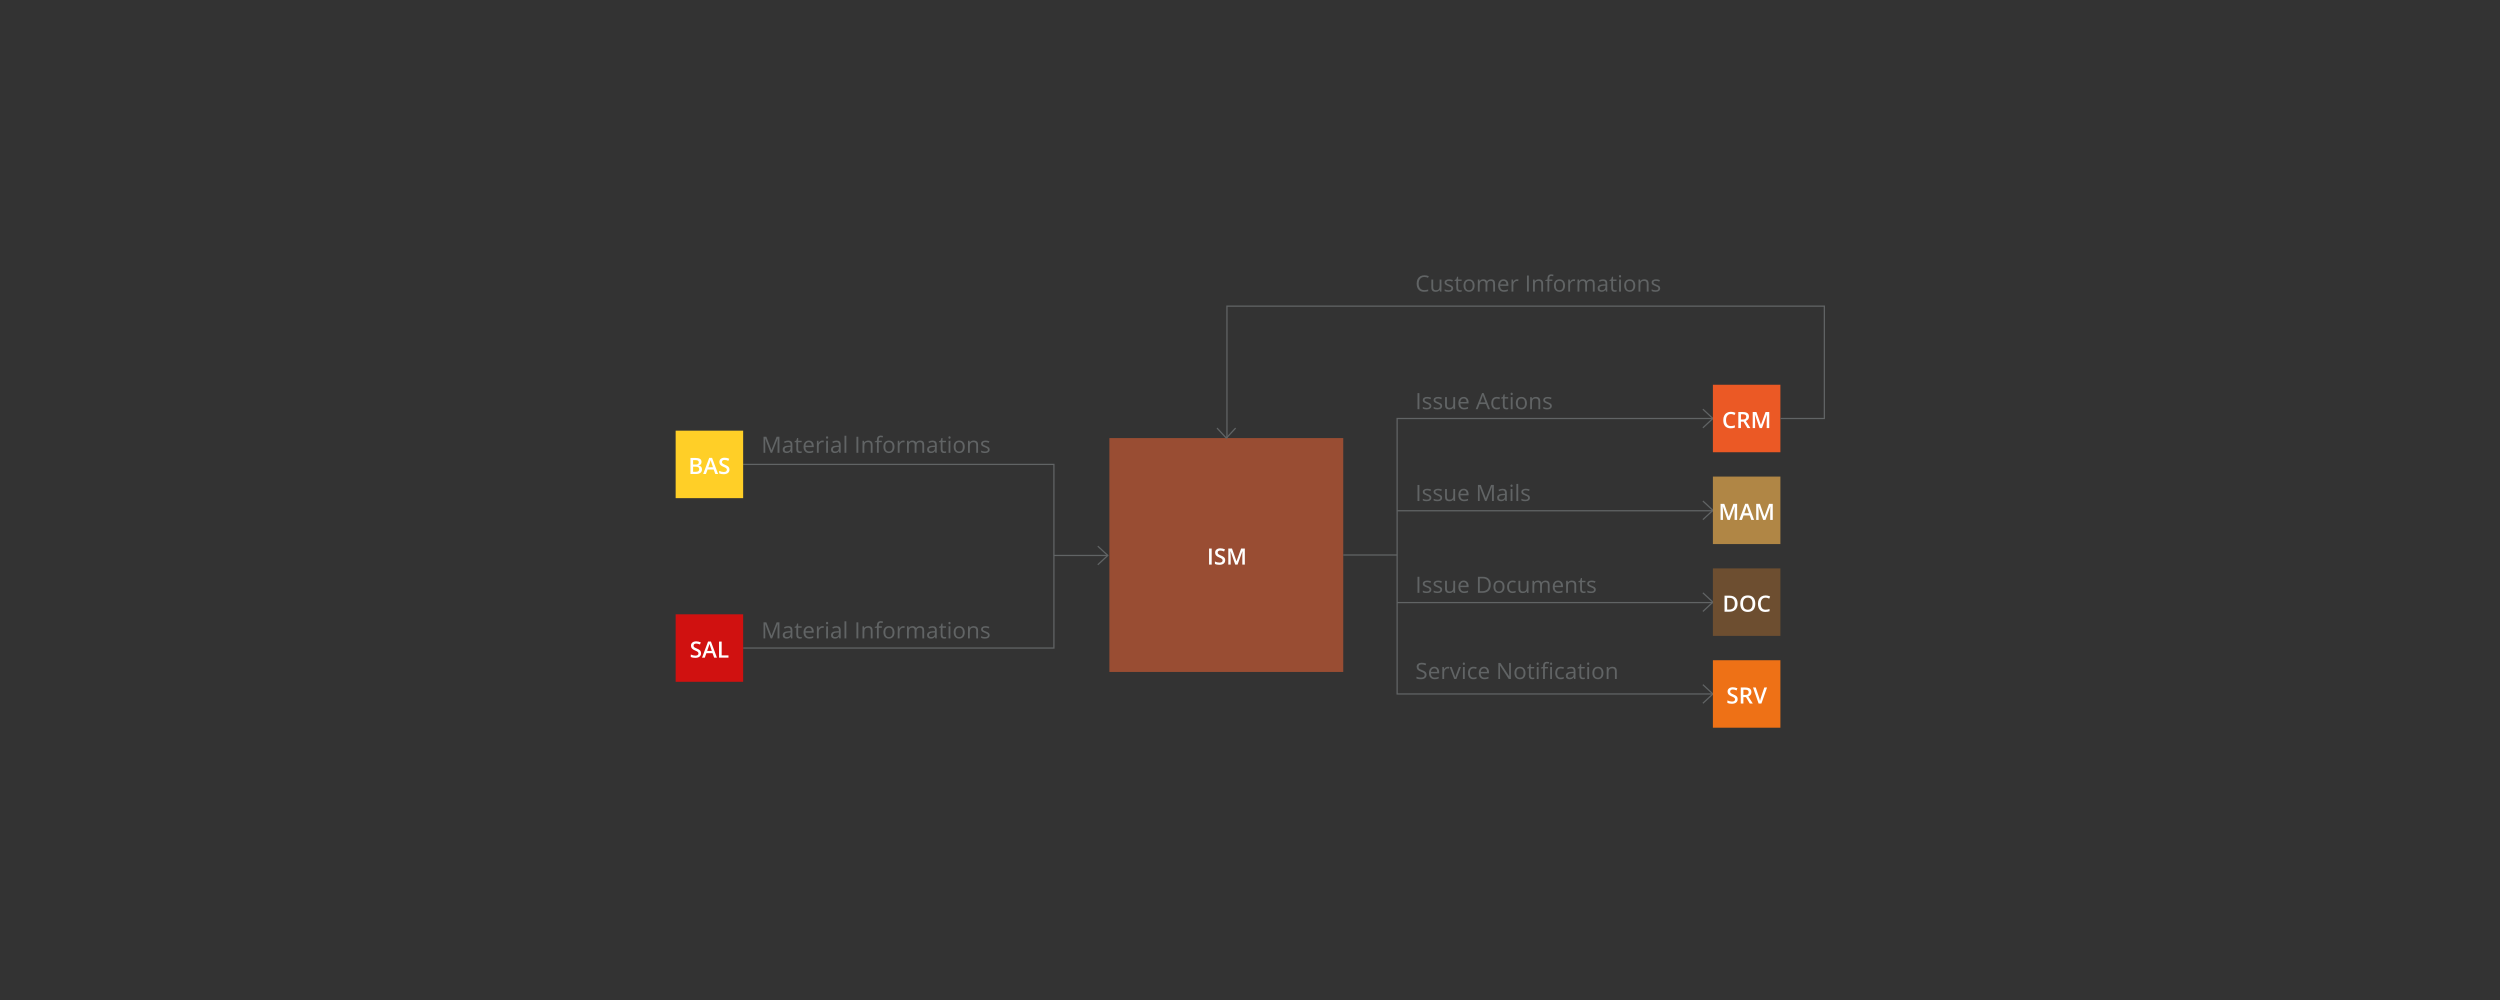 <?xml version="1.0" encoding="utf-8"?>
<!-- Generator: Adobe Illustrator 16.0.0, SVG Export Plug-In . SVG Version: 6.00 Build 0)  -->
<!DOCTYPE svg PUBLIC "-//W3C//DTD SVG 1.1//EN" "http://www.w3.org/Graphics/SVG/1.1/DTD/svg11.dtd">
<svg version="1.1" id="Ebene_1" xmlns="http://www.w3.org/2000/svg" xmlns:xlink="http://www.w3.org/1999/xlink" x="0px" y="0px"
	 width="2000px" height="800px" viewBox="0 0 2000 800" enable-background="new 0 0 2000 800" xml:space="preserve">
<rect x="0" y="0" width="2000" height="800" fill="#333333" stroke="none"/>
<g>
	<g>
		<polyline fill="none" stroke="#616465" stroke-miterlimit="10" points="594.52,371.524 843.126,371.524 843.126,518.441 
			594.52,518.441 		"/>
		<line fill="none" stroke="#616465" stroke-miterlimit="10" x1="843.126" y1="444.365" x2="886.235" y2="444.365"/>
		<polyline fill="none" stroke="#616465" stroke-miterlimit="10" points="878.224,436.92 886.235,444.365 878.224,451.814 		"/>
		<g>
			<path fill="#616465" d="M616.503,362.256l-4.359-11.391h-0.07c0.082,0.902,0.123,1.975,0.123,3.217v8.174h-1.38v-12.85h2.25
				l4.069,10.6h0.07l4.104-10.6h2.232v12.85h-1.494v-8.279c0-0.949,0.041-1.98,0.123-3.094h-0.07l-4.395,11.373H616.503z"/>
			<path fill="#616465" d="M632.826,362.256l-0.29-1.371h-0.07c-0.48,0.604-0.959,1.012-1.437,1.226s-1.074,0.321-1.789,0.321
				c-0.955,0-1.704-0.246-2.246-0.738s-0.813-1.192-0.813-2.101c0-1.945,1.556-2.965,4.667-3.059l1.635-0.053v-0.598
				c0-0.756-0.163-1.314-0.488-1.674s-0.845-0.541-1.56-0.541c-0.803,0-1.711,0.246-2.725,0.738l-0.448-1.116
				c0.475-0.258,0.995-0.46,1.56-0.606s1.132-0.22,1.701-0.22c1.148,0,2,0.255,2.553,0.765s0.831,1.327,0.831,2.452v6.574H632.826z
				 M629.53,361.228c0.908,0,1.622-0.249,2.14-0.747s0.778-1.195,0.778-2.092v-0.87l-1.459,0.062
				c-1.16,0.041-1.997,0.221-2.509,0.541s-0.769,0.816-0.769,1.49c0,0.527,0.16,0.929,0.479,1.204S628.956,361.228,629.53,361.228z"
				/>
			<path fill="#616465" d="M640.078,361.228c0.258,0,0.507-0.019,0.747-0.057s0.431-0.078,0.571-0.119v1.116
				c-0.158,0.076-0.391,0.139-0.699,0.189s-0.584,0.075-0.831,0.075c-1.863,0-2.795-0.981-2.795-2.944v-5.73h-1.38v-0.703
				l1.38-0.606l0.615-2.057h0.844v2.232h2.795v1.134h-2.795v5.669c0,0.58,0.138,1.025,0.413,1.336S639.598,361.228,640.078,361.228z
				"/>
			<path fill="#616465" d="M647.445,362.432c-1.424,0-2.547-0.434-3.371-1.301s-1.235-2.071-1.235-3.612
				c0-1.553,0.382-2.786,1.147-3.7s1.792-1.371,3.081-1.371c1.207,0,2.162,0.397,2.865,1.191s1.055,1.841,1.055,3.142v0.923h-6.636
				c0.029,1.131,0.315,1.989,0.857,2.575s1.305,0.879,2.29,0.879c1.037,0,2.063-0.217,3.076-0.65v1.301
				c-0.516,0.223-1.003,0.382-1.463,0.479S648.095,362.432,647.445,362.432z M647.049,353.669c-0.773,0-1.39,0.252-1.85,0.756
				s-0.731,1.201-0.813,2.092h5.036c0-0.92-0.205-1.625-0.615-2.114S647.811,353.669,647.049,353.669z"/>
			<path fill="#616465" d="M657.922,352.447c0.428,0,0.812,0.035,1.151,0.105l-0.202,1.354c-0.398-0.088-0.75-0.132-1.055-0.132
				c-0.779,0-1.446,0.316-2,0.949s-0.831,1.421-0.831,2.364v5.168h-1.459v-9.633h1.204l0.167,1.784h0.07
				c0.357-0.627,0.788-1.11,1.292-1.45S657.319,352.447,657.922,352.447z"/>
			<path fill="#616465" d="M660.807,350.013c0-0.334,0.082-0.579,0.246-0.734s0.369-0.233,0.615-0.233
				c0.234,0,0.437,0.079,0.606,0.237s0.255,0.401,0.255,0.729s-0.085,0.573-0.255,0.734s-0.372,0.242-0.606,0.242
				c-0.246,0-0.451-0.081-0.615-0.242S660.807,350.341,660.807,350.013z M662.389,362.256h-1.459v-9.633h1.459V362.256z"/>
			<path fill="#616465" d="M671.46,362.256l-0.29-1.371h-0.07c-0.48,0.604-0.959,1.012-1.437,1.226s-1.074,0.321-1.789,0.321
				c-0.955,0-1.704-0.246-2.246-0.738s-0.813-1.192-0.813-2.101c0-1.945,1.556-2.965,4.667-3.059l1.635-0.053v-0.598
				c0-0.756-0.163-1.314-0.488-1.674s-0.845-0.541-1.56-0.541c-0.803,0-1.711,0.246-2.725,0.738l-0.448-1.116
				c0.475-0.258,0.995-0.46,1.56-0.606s1.132-0.22,1.701-0.22c1.148,0,2,0.255,2.553,0.765s0.831,1.327,0.831,2.452v6.574H671.46z
				 M668.165,361.228c0.908,0,1.622-0.249,2.14-0.747s0.778-1.195,0.778-2.092v-0.87l-1.459,0.062
				c-1.16,0.041-1.997,0.221-2.509,0.541s-0.769,0.816-0.769,1.49c0,0.527,0.16,0.929,0.479,1.204S667.59,361.228,668.165,361.228z"
				/>
			<path fill="#616465" d="M677.06,362.256h-1.459V348.58h1.459V362.256z"/>
			<path fill="#616465" d="M685.157,362.256v-12.85h1.494v12.85H685.157z"/>
			<path fill="#616465" d="M696.602,362.256v-6.231c0-0.785-0.179-1.371-0.536-1.758s-0.917-0.58-1.679-0.58
				c-1.008,0-1.746,0.272-2.215,0.817s-0.703,1.444-0.703,2.698v5.054h-1.459v-9.633h1.187l0.237,1.318h0.07
				c0.299-0.475,0.718-0.842,1.257-1.103s1.14-0.391,1.802-0.391c1.16,0,2.033,0.28,2.619,0.839s0.879,1.455,0.879,2.685v6.284
				H696.602z"/>
			<path fill="#616465" d="M705.454,353.757h-2.452v8.499h-1.459v-8.499h-1.723v-0.659l1.723-0.527v-0.536
				c0-2.367,1.034-3.551,3.103-3.551c0.51,0,1.107,0.103,1.793,0.308l-0.378,1.169c-0.563-0.182-1.043-0.272-1.441-0.272
				c-0.551,0-0.958,0.183-1.222,0.549s-0.396,0.954-0.396,1.762v0.624h2.452V353.757z"/>
			<path fill="#616465" d="M715.58,357.431c0,1.57-0.396,2.796-1.187,3.678s-1.884,1.323-3.278,1.323
				c-0.861,0-1.626-0.202-2.294-0.606s-1.184-0.984-1.547-1.74s-0.545-1.641-0.545-2.654c0-1.57,0.393-2.793,1.178-3.669
				s1.875-1.314,3.27-1.314c1.348,0,2.418,0.448,3.212,1.345S715.58,355.901,715.58,357.431z M708.241,357.431
				c0,1.23,0.246,2.168,0.738,2.813s1.216,0.967,2.171,0.967s1.68-0.321,2.175-0.962s0.743-1.581,0.743-2.817
				c0-1.225-0.248-2.155-0.743-2.791s-1.226-0.954-2.193-0.954c-0.955,0-1.676,0.313-2.162,0.94S708.241,356.188,708.241,357.431z"
				/>
			<path fill="#616465" d="M722.586,352.447c0.428,0,0.812,0.035,1.151,0.105l-0.202,1.354c-0.398-0.088-0.75-0.132-1.055-0.132
				c-0.779,0-1.446,0.316-2,0.949s-0.831,1.421-0.831,2.364v5.168h-1.459v-9.633h1.204l0.167,1.784h0.07
				c0.357-0.627,0.788-1.11,1.292-1.45S721.983,352.447,722.586,352.447z"/>
			<path fill="#616465" d="M737.872,362.256v-6.267c0-0.768-0.164-1.343-0.492-1.727s-0.838-0.576-1.529-0.576
				c-0.908,0-1.579,0.261-2.013,0.782s-0.65,1.324-0.65,2.408v5.379h-1.459v-6.267c0-0.768-0.164-1.343-0.492-1.727
				s-0.841-0.576-1.538-0.576c-0.914,0-1.583,0.274-2.008,0.822s-0.637,1.446-0.637,2.694v5.054h-1.459v-9.633h1.187l0.237,1.318
				h0.07c0.275-0.469,0.664-0.835,1.165-1.099s1.062-0.396,1.683-0.396c1.506,0,2.49,0.545,2.953,1.635h0.07
				c0.287-0.504,0.703-0.902,1.248-1.195s1.166-0.439,1.863-0.439c1.09,0,1.906,0.28,2.448,0.839s0.813,1.455,0.813,2.685v6.284
				H737.872z"/>
			<path fill="#616465" d="M748.314,362.256l-0.29-1.371h-0.07c-0.48,0.604-0.959,1.012-1.437,1.226s-1.074,0.321-1.789,0.321
				c-0.955,0-1.704-0.246-2.246-0.738s-0.813-1.192-0.813-2.101c0-1.945,1.556-2.965,4.667-3.059l1.635-0.053v-0.598
				c0-0.756-0.163-1.314-0.488-1.674s-0.845-0.541-1.56-0.541c-0.803,0-1.711,0.246-2.725,0.738l-0.448-1.116
				c0.475-0.258,0.995-0.46,1.56-0.606s1.132-0.22,1.701-0.22c1.148,0,2,0.255,2.553,0.765s0.831,1.327,0.831,2.452v6.574H748.314z
				 M745.019,361.228c0.908,0,1.622-0.249,2.14-0.747s0.778-1.195,0.778-2.092v-0.87l-1.459,0.062
				c-1.16,0.041-1.997,0.221-2.509,0.541s-0.769,0.816-0.769,1.49c0,0.527,0.16,0.929,0.479,1.204S744.444,361.228,745.019,361.228z
				"/>
			<path fill="#616465" d="M755.566,361.228c0.258,0,0.507-0.019,0.747-0.057s0.431-0.078,0.571-0.119v1.116
				c-0.158,0.076-0.391,0.139-0.699,0.189s-0.584,0.075-0.831,0.075c-1.863,0-2.795-0.981-2.795-2.944v-5.73h-1.38v-0.703
				l1.38-0.606l0.615-2.057h0.844v2.232h2.795v1.134h-2.795v5.669c0,0.58,0.138,1.025,0.413,1.336S755.086,361.228,755.566,361.228z
				"/>
			<path fill="#616465" d="M758.741,350.013c0-0.334,0.082-0.579,0.246-0.734s0.369-0.233,0.615-0.233
				c0.234,0,0.437,0.079,0.606,0.237s0.255,0.401,0.255,0.729s-0.085,0.573-0.255,0.734s-0.372,0.242-0.606,0.242
				c-0.246,0-0.451-0.081-0.615-0.242S758.741,350.341,758.741,350.013z M760.323,362.256h-1.459v-9.633h1.459V362.256z"/>
			<path fill="#616465" d="M771.785,357.431c0,1.57-0.396,2.796-1.187,3.678s-1.884,1.323-3.278,1.323
				c-0.861,0-1.626-0.202-2.294-0.606s-1.184-0.984-1.547-1.74s-0.545-1.641-0.545-2.654c0-1.57,0.393-2.793,1.178-3.669
				s1.875-1.314,3.27-1.314c1.348,0,2.418,0.448,3.212,1.345S771.785,355.901,771.785,357.431z M764.446,357.431
				c0,1.23,0.246,2.168,0.738,2.813s1.216,0.967,2.171,0.967s1.68-0.321,2.175-0.962s0.743-1.581,0.743-2.817
				c0-1.225-0.248-2.155-0.743-2.791s-1.226-0.954-2.193-0.954c-0.955,0-1.676,0.313-2.162,0.94S764.446,356.188,764.446,357.431z"
				/>
			<path fill="#616465" d="M780.988,362.256v-6.231c0-0.785-0.179-1.371-0.536-1.758s-0.917-0.58-1.679-0.58
				c-1.008,0-1.746,0.272-2.215,0.817s-0.703,1.444-0.703,2.698v5.054h-1.459v-9.633h1.187l0.237,1.318h0.07
				c0.299-0.475,0.718-0.842,1.257-1.103s1.14-0.391,1.802-0.391c1.16,0,2.033,0.28,2.619,0.839s0.879,1.455,0.879,2.685v6.284
				H780.988z"/>
			<path fill="#616465" d="M791.712,359.628c0,0.896-0.334,1.588-1.002,2.074s-1.605,0.729-2.813,0.729
				c-1.277,0-2.273-0.202-2.988-0.606v-1.354c0.463,0.234,0.959,0.419,1.49,0.554s1.042,0.202,1.534,0.202
				c0.762,0,1.348-0.122,1.758-0.365s0.615-0.614,0.615-1.112c0-0.375-0.163-0.696-0.488-0.962s-0.959-0.582-1.903-0.945
				c-0.896-0.334-1.534-0.625-1.912-0.875s-0.659-0.532-0.844-0.848s-0.277-0.694-0.277-1.134c0-0.785,0.319-1.405,0.958-1.859
				s1.515-0.681,2.628-0.681c1.037,0,2.051,0.211,3.041,0.633l-0.519,1.187c-0.967-0.398-1.843-0.598-2.628-0.598
				c-0.691,0-1.213,0.108-1.564,0.325s-0.527,0.516-0.527,0.896c0,0.258,0.066,0.478,0.198,0.659s0.344,0.354,0.637,0.519
				s0.855,0.401,1.688,0.712c1.143,0.416,1.915,0.835,2.316,1.257S791.712,358.989,791.712,359.628z"/>
		</g>
		<polygon fill="#994D33" points="887.514,537.553 887.514,350.466 1074.601,350.466 1074.601,537.553 887.514,537.553 		"/>
		<g>
			<path fill="#FFFFFF" d="M967.251,451.688v-12.85h2.101v12.85H967.251z"/>
			<path fill="#FFFFFF" d="M980.153,448.198c0,1.143-0.413,2.039-1.239,2.689s-1.966,0.976-3.419,0.976s-2.643-0.226-3.568-0.677
				V449.2c0.586,0.275,1.208,0.492,1.868,0.65s1.273,0.237,1.841,0.237c0.832,0,1.446-0.158,1.841-0.475s0.593-0.741,0.593-1.274
				c0-0.48-0.182-0.888-0.545-1.222s-1.113-0.729-2.25-1.187c-1.172-0.475-1.998-1.017-2.479-1.626s-0.721-1.342-0.721-2.197
				c0-1.072,0.381-1.916,1.143-2.531s1.784-0.923,3.067-0.923c1.23,0,2.455,0.27,3.674,0.809l-0.668,1.714
				c-1.143-0.48-2.162-0.721-3.059-0.721c-0.68,0-1.195,0.148-1.547,0.443c-0.352,0.297-0.527,0.688-0.527,1.174
				c0,0.334,0.07,0.619,0.211,0.857c0.141,0.236,0.372,0.461,0.694,0.672s0.902,0.489,1.74,0.835
				c0.943,0.393,1.635,0.759,2.074,1.099s0.762,0.724,0.967,1.151S980.153,447.618,980.153,448.198z"/>
			<path fill="#FFFFFF" d="M988.195,451.688l-3.727-10.731h-0.07c0.1,1.594,0.149,3.088,0.149,4.482v6.249h-1.907v-12.85h2.962
				l3.568,10.222h0.053l3.674-10.222h2.971v12.85h-2.021v-6.354c0-0.639,0.016-1.471,0.048-2.496s0.06-1.646,0.083-1.863h-0.07
				l-3.858,10.714H988.195z"/>
		</g>
		<polygon fill="#FFCF27" points="540.52,344.531 594.52,344.531 594.52,398.517 540.52,398.517 540.52,344.531 		"/>
		<g>
			<path fill="#FFFFFF" d="M552.376,366.346h3.814c1.77,0,3.048,0.258,3.836,0.773s1.182,1.33,1.182,2.443
				c0,0.75-0.193,1.374-0.58,1.872s-0.943,0.812-1.67,0.94v0.088c0.902,0.17,1.566,0.506,1.991,1.006
				c0.425,0.502,0.637,1.18,0.637,2.035c0,1.154-0.403,2.059-1.208,2.711c-0.806,0.654-1.926,0.98-3.362,0.98h-4.641V366.346z
				 M554.477,371.654h2.021c0.879,0,1.521-0.139,1.925-0.418c0.404-0.277,0.606-0.751,0.606-1.419c0-0.604-0.218-1.04-0.655-1.31
				s-1.129-0.404-2.079-0.404h-1.819V371.654z M554.477,373.359v4.069h2.232c0.879,0,1.542-0.168,1.991-0.505
				s0.672-0.869,0.672-1.596c0-0.668-0.229-1.163-0.686-1.485s-1.151-0.483-2.083-0.483H554.477z"/>
			<path fill="#FFFFFF" d="M572.231,379.195l-1.283-3.568h-4.913l-1.257,3.568h-2.215l4.808-12.902h2.285l4.808,12.902H572.231z
				 M570.394,373.816l-1.204-3.498c-0.088-0.234-0.209-0.604-0.365-1.107s-0.262-0.873-0.321-1.107
				c-0.158,0.721-0.39,1.509-0.694,2.364l-1.16,3.349H570.394z"/>
			<path fill="#FFFFFF" d="M583.569,375.706c0,1.143-0.413,2.039-1.239,2.689s-1.966,0.976-3.419,0.976s-2.643-0.226-3.568-0.677
				v-1.986c0.586,0.275,1.208,0.492,1.868,0.65s1.273,0.237,1.841,0.237c0.832,0,1.446-0.158,1.841-0.475s0.593-0.741,0.593-1.274
				c0-0.48-0.182-0.888-0.545-1.222s-1.113-0.729-2.25-1.187c-1.172-0.475-1.998-1.017-2.479-1.626s-0.721-1.342-0.721-2.197
				c0-1.072,0.381-1.916,1.143-2.531s1.784-0.923,3.067-0.923c1.23,0,2.455,0.27,3.674,0.809l-0.668,1.714
				c-1.143-0.48-2.162-0.721-3.059-0.721c-0.68,0-1.195,0.148-1.547,0.444s-0.527,0.687-0.527,1.173c0,0.334,0.07,0.619,0.211,0.857
				c0.141,0.236,0.372,0.461,0.694,0.672s0.902,0.489,1.74,0.835c0.943,0.393,1.635,0.759,2.074,1.099s0.762,0.724,0.967,1.151
				S583.569,375.126,583.569,375.706z"/>
		</g>
		<g>
			<path fill="#616465" d="M616.503,510.715l-4.359-11.391h-0.07c0.082,0.902,0.123,1.975,0.123,3.217v8.174h-1.38v-12.85h2.25
				l4.069,10.6h0.07l4.104-10.6h2.232v12.85h-1.494v-8.279c0-0.949,0.041-1.98,0.123-3.094h-0.07l-4.395,11.373H616.503z"/>
			<path fill="#616465" d="M632.826,510.715l-0.29-1.371h-0.07c-0.48,0.604-0.959,1.012-1.437,1.227
				c-0.478,0.213-1.074,0.32-1.789,0.32c-0.955,0-1.704-0.246-2.246-0.738s-0.813-1.192-0.813-2.101
				c0-1.945,1.556-2.965,4.667-3.059l1.635-0.053v-0.598c0-0.756-0.163-1.313-0.488-1.675c-0.325-0.359-0.845-0.54-1.56-0.54
				c-0.803,0-1.711,0.246-2.725,0.738l-0.448-1.116c0.475-0.258,0.995-0.46,1.56-0.606s1.132-0.22,1.701-0.22
				c1.148,0,2,0.255,2.553,0.765s0.831,1.327,0.831,2.452v6.574H632.826z M629.53,509.687c0.908,0,1.622-0.249,2.14-0.747
				s0.778-1.195,0.778-2.092v-0.87l-1.459,0.062c-1.16,0.041-1.997,0.221-2.509,0.541c-0.513,0.318-0.769,0.815-0.769,1.489
				c0,0.527,0.16,0.929,0.479,1.204S628.956,509.687,629.53,509.687z"/>
			<path fill="#616465" d="M640.078,509.687c0.258,0,0.507-0.019,0.747-0.058c0.24-0.037,0.431-0.077,0.571-0.118v1.116
				c-0.158,0.076-0.391,0.139-0.699,0.189c-0.308,0.049-0.584,0.074-0.831,0.074c-1.863,0-2.795-0.981-2.795-2.944v-5.73h-1.38
				v-0.703l1.38-0.606l0.615-2.057h0.844v2.232h2.795v1.134h-2.795v5.669c0,0.58,0.138,1.025,0.413,1.336
				S639.598,509.687,640.078,509.687z"/>
			<path fill="#616465" d="M647.445,510.891c-1.424,0-2.547-0.434-3.371-1.301s-1.235-2.071-1.235-3.612
				c0-1.553,0.382-2.786,1.147-3.7s1.792-1.371,3.081-1.371c1.207,0,2.162,0.396,2.865,1.191c0.703,0.793,1.055,1.841,1.055,3.142
				v0.923h-6.636c0.029,1.131,0.315,1.989,0.857,2.575s1.305,0.879,2.29,0.879c1.037,0,2.063-0.217,3.076-0.65v1.301
				c-0.516,0.223-1.003,0.382-1.463,0.479C648.65,510.842,648.095,510.891,647.445,510.891z M647.049,502.128
				c-0.773,0-1.39,0.252-1.85,0.756s-0.731,1.201-0.813,2.092h5.036c0-0.92-0.205-1.624-0.615-2.114
				C648.397,502.373,647.811,502.128,647.049,502.128z"/>
			<path fill="#616465" d="M657.922,500.906c0.428,0,0.812,0.035,1.151,0.105l-0.202,1.354c-0.398-0.088-0.75-0.132-1.055-0.132
				c-0.779,0-1.446,0.316-2,0.949s-0.831,1.421-0.831,2.364v5.168h-1.459v-9.633h1.204l0.167,1.784h0.07
				c0.357-0.627,0.788-1.11,1.292-1.45S657.319,500.906,657.922,500.906z"/>
			<path fill="#616465" d="M660.807,498.472c0-0.334,0.082-0.579,0.246-0.733c0.164-0.156,0.369-0.233,0.615-0.233
				c0.234,0,0.437,0.079,0.606,0.237s0.255,0.401,0.255,0.729s-0.085,0.573-0.255,0.733c-0.17,0.162-0.372,0.242-0.606,0.242
				c-0.246,0-0.451-0.08-0.615-0.242C660.889,499.045,660.807,498.8,660.807,498.472z M662.389,510.715h-1.459v-9.633h1.459V510.715
				z"/>
			<path fill="#616465" d="M671.46,510.715l-0.29-1.371h-0.07c-0.48,0.604-0.959,1.012-1.437,1.227
				c-0.478,0.213-1.074,0.32-1.789,0.32c-0.955,0-1.704-0.246-2.246-0.738s-0.813-1.192-0.813-2.101
				c0-1.945,1.556-2.965,4.667-3.059l1.635-0.053v-0.598c0-0.756-0.163-1.313-0.488-1.675c-0.325-0.359-0.845-0.54-1.56-0.54
				c-0.803,0-1.711,0.246-2.725,0.738l-0.448-1.116c0.475-0.258,0.995-0.46,1.56-0.606s1.132-0.22,1.701-0.22
				c1.148,0,2,0.255,2.553,0.765s0.831,1.327,0.831,2.452v6.574H671.46z M668.165,509.687c0.908,0,1.622-0.249,2.14-0.747
				s0.778-1.195,0.778-2.092v-0.87l-1.459,0.062c-1.16,0.041-1.997,0.221-2.509,0.541c-0.513,0.318-0.769,0.815-0.769,1.489
				c0,0.527,0.16,0.929,0.479,1.204S667.59,509.687,668.165,509.687z"/>
			<path fill="#616465" d="M677.06,510.715h-1.459v-13.676h1.459V510.715z"/>
			<path fill="#616465" d="M685.157,510.715v-12.85h1.494v12.85H685.157z"/>
			<path fill="#616465" d="M696.602,510.715v-6.231c0-0.785-0.179-1.371-0.536-1.758s-0.917-0.58-1.679-0.58
				c-1.008,0-1.746,0.272-2.215,0.817s-0.703,1.444-0.703,2.698v5.054h-1.459v-9.633h1.187l0.237,1.318h0.07
				c0.299-0.475,0.718-0.842,1.257-1.104c0.539-0.26,1.14-0.391,1.802-0.391c1.16,0,2.033,0.279,2.619,0.84
				c0.586,0.559,0.879,1.454,0.879,2.685v6.284H696.602z"/>
			<path fill="#616465" d="M705.454,502.216h-2.452v8.499h-1.459v-8.499h-1.723v-0.659l1.723-0.527v-0.536
				c0-2.367,1.034-3.551,3.103-3.551c0.51,0,1.107,0.103,1.793,0.308l-0.378,1.169c-0.563-0.182-1.043-0.272-1.441-0.272
				c-0.551,0-0.958,0.184-1.222,0.549c-0.264,0.367-0.396,0.954-0.396,1.763v0.624h2.452V502.216z"/>
			<path fill="#616465" d="M715.58,505.89c0,1.57-0.396,2.796-1.187,3.679c-0.791,0.881-1.884,1.322-3.278,1.322
				c-0.861,0-1.626-0.202-2.294-0.606s-1.184-0.984-1.547-1.74s-0.545-1.641-0.545-2.654c0-1.57,0.393-2.794,1.178-3.669
				c0.785-0.877,1.875-1.314,3.27-1.314c1.348,0,2.418,0.448,3.212,1.345S715.58,504.36,715.58,505.89z M708.241,505.89
				c0,1.23,0.246,2.168,0.738,2.813s1.216,0.967,2.171,0.967s1.68-0.321,2.175-0.962c0.495-0.643,0.743-1.581,0.743-2.817
				c0-1.225-0.248-2.155-0.743-2.79c-0.495-0.637-1.226-0.954-2.193-0.954c-0.955,0-1.676,0.313-2.162,0.94
				S708.241,504.647,708.241,505.89z"/>
			<path fill="#616465" d="M722.586,500.906c0.428,0,0.812,0.035,1.151,0.105l-0.202,1.354c-0.398-0.088-0.75-0.132-1.055-0.132
				c-0.779,0-1.446,0.316-2,0.949s-0.831,1.421-0.831,2.364v5.168h-1.459v-9.633h1.204l0.167,1.784h0.07
				c0.357-0.627,0.788-1.11,1.292-1.45S721.983,500.906,722.586,500.906z"/>
			<path fill="#616465" d="M737.872,510.715v-6.267c0-0.768-0.164-1.343-0.492-1.728c-0.328-0.383-0.838-0.575-1.529-0.575
				c-0.908,0-1.579,0.261-2.013,0.782s-0.65,1.324-0.65,2.408v5.379h-1.459v-6.267c0-0.768-0.164-1.343-0.492-1.728
				c-0.328-0.383-0.841-0.575-1.538-0.575c-0.914,0-1.583,0.274-2.008,0.821c-0.425,0.549-0.637,1.446-0.637,2.694v5.054h-1.459
				v-9.633h1.187l0.237,1.318h0.07c0.275-0.469,0.664-0.835,1.165-1.099s1.062-0.396,1.683-0.396c1.506,0,2.49,0.545,2.953,1.635
				h0.07c0.287-0.504,0.703-0.902,1.248-1.195s1.166-0.439,1.863-0.439c1.09,0,1.906,0.279,2.448,0.84
				c0.542,0.559,0.813,1.454,0.813,2.685v6.284H737.872z"/>
			<path fill="#616465" d="M748.314,510.715l-0.29-1.371h-0.07c-0.48,0.604-0.959,1.012-1.437,1.227
				c-0.478,0.213-1.074,0.32-1.789,0.32c-0.955,0-1.704-0.246-2.246-0.738s-0.813-1.192-0.813-2.101
				c0-1.945,1.556-2.965,4.667-3.059l1.635-0.053v-0.598c0-0.756-0.163-1.313-0.488-1.675c-0.325-0.359-0.845-0.54-1.56-0.54
				c-0.803,0-1.711,0.246-2.725,0.738l-0.448-1.116c0.475-0.258,0.995-0.46,1.56-0.606s1.132-0.22,1.701-0.22
				c1.148,0,2,0.255,2.553,0.765s0.831,1.327,0.831,2.452v6.574H748.314z M745.019,509.687c0.908,0,1.622-0.249,2.14-0.747
				s0.778-1.195,0.778-2.092v-0.87l-1.459,0.062c-1.16,0.041-1.997,0.221-2.509,0.541c-0.513,0.318-0.769,0.815-0.769,1.489
				c0,0.527,0.16,0.929,0.479,1.204S744.444,509.687,745.019,509.687z"/>
			<path fill="#616465" d="M755.566,509.687c0.258,0,0.507-0.019,0.747-0.058c0.24-0.037,0.431-0.077,0.571-0.118v1.116
				c-0.158,0.076-0.391,0.139-0.699,0.189c-0.308,0.049-0.584,0.074-0.831,0.074c-1.863,0-2.795-0.981-2.795-2.944v-5.73h-1.38
				v-0.703l1.38-0.606l0.615-2.057h0.844v2.232h2.795v1.134h-2.795v5.669c0,0.58,0.138,1.025,0.413,1.336
				S755.086,509.687,755.566,509.687z"/>
			<path fill="#616465" d="M758.741,498.472c0-0.334,0.082-0.579,0.246-0.733c0.164-0.156,0.369-0.233,0.615-0.233
				c0.234,0,0.437,0.079,0.606,0.237s0.255,0.401,0.255,0.729s-0.085,0.573-0.255,0.733c-0.17,0.162-0.372,0.242-0.606,0.242
				c-0.246,0-0.451-0.08-0.615-0.242C758.823,499.045,758.741,498.8,758.741,498.472z M760.323,510.715h-1.459v-9.633h1.459V510.715
				z"/>
			<path fill="#616465" d="M771.785,505.89c0,1.57-0.396,2.796-1.187,3.679c-0.791,0.881-1.884,1.322-3.278,1.322
				c-0.861,0-1.626-0.202-2.294-0.606s-1.184-0.984-1.547-1.74s-0.545-1.641-0.545-2.654c0-1.57,0.393-2.794,1.178-3.669
				c0.785-0.877,1.875-1.314,3.27-1.314c1.348,0,2.418,0.448,3.212,1.345S771.785,504.36,771.785,505.89z M764.446,505.89
				c0,1.23,0.246,2.168,0.738,2.813s1.216,0.967,2.171,0.967s1.68-0.321,2.175-0.962c0.495-0.643,0.743-1.581,0.743-2.817
				c0-1.225-0.248-2.155-0.743-2.79c-0.495-0.637-1.226-0.954-2.193-0.954c-0.955,0-1.676,0.313-2.162,0.94
				S764.446,504.647,764.446,505.89z"/>
			<path fill="#616465" d="M780.988,510.715v-6.231c0-0.785-0.179-1.371-0.536-1.758s-0.917-0.58-1.679-0.58
				c-1.008,0-1.746,0.272-2.215,0.817s-0.703,1.444-0.703,2.698v5.054h-1.459v-9.633h1.187l0.237,1.318h0.07
				c0.299-0.475,0.718-0.842,1.257-1.104c0.539-0.26,1.14-0.391,1.802-0.391c1.16,0,2.033,0.279,2.619,0.84
				c0.586,0.559,0.879,1.454,0.879,2.685v6.284H780.988z"/>
			<path fill="#616465" d="M791.712,508.087c0,0.896-0.334,1.588-1.002,2.074s-1.605,0.729-2.813,0.729
				c-1.277,0-2.273-0.202-2.988-0.606v-1.354c0.463,0.234,0.959,0.419,1.49,0.554s1.042,0.202,1.534,0.202
				c0.762,0,1.348-0.122,1.758-0.364c0.41-0.244,0.615-0.614,0.615-1.112c0-0.375-0.163-0.696-0.488-0.962
				c-0.325-0.268-0.959-0.582-1.903-0.945c-0.896-0.334-1.534-0.625-1.912-0.875c-0.378-0.248-0.659-0.531-0.844-0.848
				s-0.277-0.694-0.277-1.134c0-0.785,0.319-1.405,0.958-1.858c0.639-0.455,1.515-0.682,2.628-0.682
				c1.037,0,2.051,0.211,3.041,0.633l-0.519,1.187c-0.967-0.398-1.843-0.598-2.628-0.598c-0.691,0-1.213,0.108-1.564,0.325
				s-0.527,0.516-0.527,0.896c0,0.258,0.066,0.478,0.198,0.659s0.344,0.354,0.637,0.519s0.855,0.401,1.688,0.712
				c1.143,0.416,1.915,0.835,2.316,1.257S791.712,507.448,791.712,508.087z"/>
		</g>
		<polyline fill="none" stroke="#616465" stroke-miterlimit="10" points="1370.321,555.172 1117.708,555.172 1117.708,334.795 
			1370.321,334.795 		"/>
		<line fill="none" stroke="#616465" stroke-miterlimit="10" x1="1117.708" y1="408.609" x2="1370.321" y2="408.609"/>
		<line fill="none" stroke="#616465" stroke-miterlimit="10" x1="1074.601" y1="444.01" x2="1117.708" y2="444.01"/>
		<polyline fill="none" stroke="#616465" stroke-miterlimit="10" points="1362.31,327.348 1370.321,334.794 1362.31,342.241 		"/>
		<polyline fill="none" stroke="#616465" stroke-miterlimit="10" points="1362.31,400.806 1370.321,408.252 1362.31,415.701 		"/>
		<line fill="none" stroke="#616465" stroke-miterlimit="10" x1="1117.708" y1="482.068" x2="1370.321" y2="482.068"/>
		<polyline fill="none" stroke="#616465" stroke-miterlimit="10" points="1362.31,474.266 1370.321,481.711 1362.31,489.16 		"/>
		<polyline fill="none" stroke="#616465" stroke-miterlimit="10" points="1362.31,547.725 1370.321,555.17 1362.31,562.619 		"/>
		<g>
			<path fill="#616465" d="M1139.508,221.563c-1.412,0-2.527,0.47-3.344,1.411c-0.818,0.94-1.227,2.228-1.227,3.863
				c0,1.682,0.395,2.981,1.182,3.898c0.789,0.917,1.912,1.375,3.371,1.375c0.896,0,1.919-0.161,3.067-0.483v1.31
				c-0.891,0.334-1.989,0.501-3.296,0.501c-1.893,0-3.354-0.574-4.381-1.723c-1.029-1.148-1.543-2.78-1.543-4.896
				c0-1.324,0.248-2.484,0.742-3.48c0.496-0.996,1.211-1.764,2.145-2.303c0.936-0.539,2.035-0.809,3.301-0.809
				c1.348,0,2.525,0.246,3.533,0.738l-0.633,1.283C1141.454,221.792,1140.481,221.563,1139.508,221.563z"/>
			<path fill="#616465" d="M1146.567,223.629v6.249c0,0.785,0.18,1.371,0.537,1.758s0.916,0.58,1.678,0.58
				c1.008,0,1.745-0.275,2.211-0.826s0.699-1.45,0.699-2.698v-5.063h1.459v9.633h-1.205l-0.211-1.292h-0.078
				c-0.299,0.475-0.714,0.838-1.244,1.09s-1.135,0.378-1.814,0.378c-1.172,0-2.05-0.278-2.633-0.835s-0.875-1.447-0.875-2.672
				v-6.302H1146.567z"/>
			<path fill="#616465" d="M1162.512,230.634c0,0.896-0.334,1.588-1.002,2.074s-1.605,0.729-2.813,0.729
				c-1.277,0-2.273-0.202-2.988-0.606v-1.354c0.463,0.234,0.959,0.419,1.489,0.554s1.042,0.202,1.534,0.202
				c0.762,0,1.348-0.122,1.758-0.365s0.615-0.614,0.615-1.112c0-0.375-0.163-0.696-0.488-0.962s-0.959-0.582-1.902-0.945
				c-0.896-0.334-1.534-0.625-1.912-0.875s-0.659-0.532-0.844-0.848s-0.277-0.694-0.277-1.134c0-0.785,0.32-1.405,0.959-1.859
				s1.514-0.681,2.627-0.681c1.037,0,2.051,0.211,3.041,0.633l-0.518,1.187c-0.967-0.398-1.844-0.598-2.629-0.598
				c-0.691,0-1.213,0.108-1.564,0.325s-0.527,0.516-0.527,0.896c0,0.258,0.066,0.478,0.198,0.659s0.345,0.354,0.638,0.519
				s0.855,0.401,1.688,0.712c1.143,0.416,1.914,0.835,2.315,1.257S1162.512,229.995,1162.512,230.634z"/>
			<path fill="#616465" d="M1168.05,232.233c0.258,0,0.507-0.019,0.747-0.057s0.431-0.078,0.571-0.119v1.116
				c-0.158,0.076-0.392,0.139-0.698,0.189c-0.309,0.05-0.585,0.075-0.831,0.075c-1.863,0-2.795-0.981-2.795-2.944v-5.73h-1.38
				v-0.703l1.38-0.606l0.615-2.057h0.844v2.232h2.795v1.134h-2.795v5.669c0,0.58,0.138,1.025,0.413,1.336
				S1167.57,232.233,1168.05,232.233z"/>
			<path fill="#616465" d="M1179.662,228.437c0,1.57-0.396,2.796-1.187,3.678s-1.884,1.323-3.278,1.323
				c-0.861,0-1.626-0.202-2.294-0.606s-1.184-0.984-1.547-1.74s-0.545-1.641-0.545-2.654c0-1.57,0.393-2.793,1.178-3.669
				s1.875-1.314,3.27-1.314c1.348,0,2.418,0.448,3.213,1.345C1179.264,225.694,1179.662,226.907,1179.662,228.437z
				 M1172.323,228.437c0,1.23,0.246,2.168,0.738,2.813s1.216,0.967,2.171,0.967s1.681-0.321,2.175-0.962
				c0.496-0.642,0.743-1.581,0.743-2.817c0-1.225-0.247-2.155-0.743-2.791c-0.494-0.636-1.226-0.954-2.192-0.954
				c-0.955,0-1.676,0.313-2.162,0.94S1172.323,227.194,1172.323,228.437z"/>
			<path fill="#616465" d="M1194.551,233.262v-6.267c0-0.768-0.164-1.343-0.492-1.727s-0.838-0.576-1.529-0.576
				c-0.908,0-1.578,0.261-2.012,0.782s-0.65,1.324-0.65,2.408v5.379h-1.459v-6.267c0-0.768-0.164-1.343-0.492-1.727
				s-0.842-0.576-1.539-0.576c-0.914,0-1.583,0.274-2.008,0.822s-0.637,1.446-0.637,2.694v5.054h-1.459v-9.633h1.186l0.238,1.318
				h0.07c0.275-0.469,0.663-0.835,1.164-1.099s1.063-0.396,1.684-0.396c1.506,0,2.49,0.545,2.953,1.635h0.07
				c0.287-0.504,0.703-0.902,1.248-1.195s1.166-0.439,1.863-0.439c1.09,0,1.905,0.28,2.447,0.839s0.813,1.455,0.813,2.685v6.284
				H1194.551z"/>
			<path fill="#616465" d="M1203.14,233.438c-1.424,0-2.548-0.434-3.37-1.301c-0.824-0.867-1.235-2.071-1.235-3.612
				c0-1.553,0.382-2.786,1.147-3.7c0.764-0.914,1.791-1.371,3.08-1.371c1.207,0,2.162,0.397,2.865,1.191s1.055,1.841,1.055,3.142
				v0.923h-6.636c0.029,1.131,0.315,1.989,0.856,2.575c0.543,0.586,1.306,0.879,2.29,0.879c1.037,0,2.063-0.217,3.076-0.65v1.301
				c-0.516,0.223-1.003,0.382-1.464,0.479C1204.346,233.389,1203.791,233.438,1203.14,233.438z M1202.745,224.675
				c-0.773,0-1.391,0.252-1.85,0.756c-0.461,0.504-0.731,1.201-0.813,2.092h5.036c0-0.92-0.205-1.625-0.615-2.114
				S1203.506,224.675,1202.745,224.675z"/>
			<path fill="#616465" d="M1213.618,223.453c0.428,0,0.812,0.035,1.151,0.105l-0.202,1.354c-0.398-0.088-0.75-0.132-1.055-0.132
				c-0.779,0-1.445,0.316-2,0.949c-0.553,0.633-0.83,1.421-0.83,2.364v5.168h-1.459v-9.633h1.204l0.167,1.784h0.07
				c0.357-0.627,0.788-1.11,1.292-1.45S1213.014,223.453,1213.618,223.453z"/>
			<path fill="#616465" d="M1221.575,233.262v-12.85h1.494v12.85H1221.575z"/>
			<path fill="#616465" d="M1233.019,233.262v-6.231c0-0.785-0.179-1.371-0.536-1.758s-0.917-0.58-1.679-0.58
				c-1.008,0-1.746,0.272-2.215,0.817s-0.703,1.444-0.703,2.698v5.054h-1.459v-9.633h1.187l0.237,1.318h0.07
				c0.299-0.475,0.718-0.842,1.257-1.103s1.14-0.391,1.802-0.391c1.16,0,2.033,0.28,2.619,0.839s0.879,1.455,0.879,2.685v6.284
				H1233.019z"/>
			<path fill="#616465" d="M1241.872,224.763h-2.453v8.499h-1.459v-8.499h-1.723v-0.659l1.723-0.527v-0.536
				c0-2.367,1.035-3.551,3.104-3.551c0.51,0,1.107,0.103,1.793,0.308l-0.379,1.169c-0.563-0.182-1.043-0.272-1.441-0.272
				c-0.551,0-0.957,0.183-1.221,0.549s-0.396,0.954-0.396,1.762v0.624h2.453V224.763z"/>
			<path fill="#616465" d="M1251.997,228.437c0,1.57-0.395,2.796-1.186,3.678s-1.885,1.323-3.279,1.323
				c-0.861,0-1.625-0.202-2.293-0.606s-1.184-0.984-1.547-1.74s-0.545-1.641-0.545-2.654c0-1.57,0.393-2.793,1.178-3.669
				s1.875-1.314,3.27-1.314c1.348,0,2.418,0.448,3.212,1.345S1251.997,226.907,1251.997,228.437z M1244.659,228.437
				c0,1.23,0.246,2.168,0.738,2.813s1.215,0.967,2.17,0.967s1.681-0.321,2.176-0.962s0.742-1.581,0.742-2.817
				c0-1.225-0.247-2.155-0.742-2.791s-1.227-0.954-2.193-0.954c-0.955,0-1.676,0.313-2.162,0.94S1244.659,227.194,1244.659,228.437z
				"/>
			<path fill="#616465" d="M1259.003,223.453c0.428,0,0.812,0.035,1.151,0.105l-0.202,1.354c-0.398-0.088-0.75-0.132-1.055-0.132
				c-0.779,0-1.446,0.316-1.999,0.949c-0.555,0.633-0.831,1.421-0.831,2.364v5.168h-1.459v-9.633h1.204l0.167,1.784h0.07
				c0.357-0.627,0.788-1.11,1.292-1.45S1258.4,223.453,1259.003,223.453z"/>
			<path fill="#616465" d="M1274.289,233.262v-6.267c0-0.768-0.164-1.343-0.492-1.727s-0.838-0.576-1.529-0.576
				c-0.908,0-1.579,0.261-2.013,0.782s-0.65,1.324-0.65,2.408v5.379h-1.459v-6.267c0-0.768-0.164-1.343-0.492-1.727
				s-0.841-0.576-1.538-0.576c-0.914,0-1.583,0.274-2.009,0.822c-0.424,0.548-0.637,1.446-0.637,2.694v5.054h-1.459v-9.633h1.187
				l0.237,1.318h0.07c0.275-0.469,0.664-0.835,1.164-1.099c0.502-0.264,1.063-0.396,1.684-0.396c1.506,0,2.49,0.545,2.953,1.635
				h0.07c0.287-0.504,0.703-0.902,1.248-1.195s1.166-0.439,1.863-0.439c1.09,0,1.906,0.28,2.447,0.839
				c0.543,0.56,0.813,1.455,0.813,2.685v6.284H1274.289z"/>
			<path fill="#616465" d="M1284.731,233.262l-0.289-1.371h-0.07c-0.48,0.604-0.96,1.012-1.438,1.226s-1.074,0.321-1.789,0.321
				c-0.955,0-1.703-0.246-2.245-0.738s-0.813-1.192-0.813-2.101c0-1.945,1.557-2.965,4.668-3.059l1.635-0.053v-0.598
				c0-0.756-0.163-1.314-0.488-1.674s-0.846-0.541-1.561-0.541c-0.803,0-1.711,0.246-2.725,0.738l-0.447-1.116
				c0.475-0.258,0.994-0.46,1.56-0.606s1.132-0.22,1.7-0.22c1.148,0,2,0.255,2.554,0.765s0.831,1.327,0.831,2.452v6.574H1284.731z
				 M1281.436,232.233c0.908,0,1.621-0.249,2.14-0.747s0.778-1.195,0.778-2.092v-0.87l-1.459,0.062
				c-1.16,0.041-1.997,0.221-2.51,0.541s-0.77,0.816-0.77,1.49c0,0.527,0.16,0.929,0.479,1.204S1280.862,232.233,1281.436,232.233z"
				/>
			<path fill="#616465" d="M1291.983,232.233c0.258,0,0.508-0.019,0.748-0.057s0.43-0.078,0.57-0.119v1.116
				c-0.158,0.076-0.391,0.139-0.698,0.189s-0.585,0.075-0.831,0.075c-1.863,0-2.795-0.981-2.795-2.944v-5.73h-1.379v-0.703
				l1.379-0.606l0.615-2.057h0.844v2.232h2.795v1.134h-2.795v5.669c0,0.58,0.139,1.025,0.414,1.336
				S1291.502,232.233,1291.983,232.233z"/>
			<path fill="#616465" d="M1295.158,221.019c0-0.334,0.082-0.579,0.246-0.734s0.369-0.233,0.615-0.233
				c0.234,0,0.437,0.079,0.606,0.237s0.255,0.401,0.255,0.729s-0.085,0.573-0.255,0.734s-0.372,0.242-0.606,0.242
				c-0.246,0-0.451-0.081-0.615-0.242S1295.158,221.347,1295.158,221.019z M1296.74,233.262h-1.459v-9.633h1.459V233.262z"/>
			<path fill="#616465" d="M1308.202,228.437c0,1.57-0.395,2.796-1.186,3.678s-1.885,1.323-3.279,1.323
				c-0.861,0-1.625-0.202-2.293-0.606s-1.184-0.984-1.547-1.74s-0.545-1.641-0.545-2.654c0-1.57,0.393-2.793,1.178-3.669
				s1.875-1.314,3.27-1.314c1.348,0,2.418,0.448,3.212,1.345S1308.202,226.907,1308.202,228.437z M1300.864,228.437
				c0,1.23,0.246,2.168,0.738,2.813s1.215,0.967,2.17,0.967s1.681-0.321,2.176-0.962s0.742-1.581,0.742-2.817
				c0-1.225-0.247-2.155-0.742-2.791s-1.227-0.954-2.193-0.954c-0.955,0-1.676,0.313-2.162,0.94S1300.864,227.194,1300.864,228.437z
				"/>
			<path fill="#616465" d="M1317.405,233.262v-6.231c0-0.785-0.178-1.371-0.535-1.758s-0.918-0.58-1.68-0.58
				c-1.008,0-1.746,0.272-2.215,0.817s-0.703,1.444-0.703,2.698v5.054h-1.459v-9.633H1312l0.236,1.318h0.07
				c0.299-0.475,0.719-0.842,1.258-1.103s1.139-0.391,1.801-0.391c1.16,0,2.033,0.28,2.619,0.839s0.879,1.455,0.879,2.685v6.284
				H1317.405z"/>
			<path fill="#616465" d="M1328.129,230.634c0,0.896-0.334,1.588-1.002,2.074s-1.605,0.729-2.813,0.729
				c-1.277,0-2.273-0.202-2.988-0.606v-1.354c0.463,0.234,0.959,0.419,1.49,0.554c0.529,0.135,1.041,0.202,1.533,0.202
				c0.762,0,1.348-0.122,1.758-0.365s0.615-0.614,0.615-1.112c0-0.375-0.162-0.696-0.488-0.962
				c-0.324-0.267-0.959-0.582-1.902-0.945c-0.896-0.334-1.533-0.625-1.912-0.875c-0.377-0.249-0.658-0.532-0.844-0.848
				c-0.184-0.316-0.276-0.694-0.276-1.134c0-0.785,0.319-1.405,0.958-1.859s1.515-0.681,2.628-0.681
				c1.037,0,2.051,0.211,3.041,0.633l-0.519,1.187c-0.967-0.398-1.843-0.598-2.628-0.598c-0.691,0-1.213,0.108-1.564,0.325
				s-0.527,0.516-0.527,0.896c0,0.258,0.065,0.478,0.198,0.659c0.131,0.182,0.344,0.354,0.637,0.519s0.855,0.401,1.688,0.712
				c1.143,0.416,1.914,0.835,2.316,1.257C1327.928,229.465,1328.129,229.995,1328.129,230.634z"/>
		</g>
		<g>
			<path fill="#616465" d="M1141.257,539.796c0,1.131-0.41,2.013-1.23,2.646s-1.934,0.949-3.34,0.949
				c-1.523,0-2.695-0.196-3.516-0.589v-1.441c0.527,0.223,1.102,0.398,1.723,0.527s1.236,0.193,1.846,0.193
				c0.996,0,1.746-0.188,2.25-0.567c0.504-0.377,0.756-0.903,0.756-1.577c0-0.445-0.089-0.81-0.269-1.095
				c-0.178-0.283-0.477-0.546-0.896-0.786c-0.418-0.24-1.056-0.513-1.911-0.817c-1.195-0.428-2.05-0.935-2.562-1.521
				c-0.514-0.586-0.77-1.351-0.77-2.294c0-0.99,0.372-1.778,1.116-2.364s1.729-0.879,2.953-0.879c1.277,0,2.452,0.234,3.524,0.703
				l-0.466,1.301c-1.061-0.445-2.092-0.668-3.094-0.668c-0.791,0-1.409,0.17-1.854,0.51s-0.668,0.812-0.668,1.415
				c0,0.445,0.082,0.811,0.246,1.094c0.164,0.285,0.441,0.545,0.83,0.783c0.391,0.236,0.986,0.499,1.789,0.786
				c1.348,0.48,2.275,0.996,2.781,1.547C1141.004,538.202,1141.257,538.917,1141.257,539.796z"/>
			<path fill="#616465" d="M1147.79,543.391c-1.424,0-2.548-0.434-3.371-1.301s-1.234-2.071-1.234-3.612
				c0-1.553,0.382-2.786,1.146-3.7s1.791-1.371,3.08-1.371c1.207,0,2.162,0.396,2.865,1.191c0.703,0.793,1.055,1.841,1.055,3.142
				v0.923h-6.635c0.029,1.131,0.314,1.989,0.856,2.575s1.306,0.879,2.29,0.879c1.037,0,2.063-0.217,3.076-0.65v1.301
				c-0.516,0.223-1.004,0.382-1.464,0.479C1148.995,543.342,1148.44,543.391,1147.79,543.391z M1147.393,534.628
				c-0.773,0-1.39,0.252-1.85,0.756s-0.73,1.201-0.813,2.092h5.035c0-0.92-0.205-1.624-0.615-2.114
				C1148.741,534.873,1148.155,534.628,1147.393,534.628z"/>
			<path fill="#616465" d="M1158.266,533.406c0.428,0,0.813,0.035,1.152,0.105l-0.203,1.354c-0.398-0.088-0.75-0.132-1.055-0.132
				c-0.779,0-1.445,0.316-1.999,0.949s-0.831,1.421-0.831,2.364v5.168h-1.459v-9.633h1.205l0.166,1.784h0.07
				c0.357-0.627,0.789-1.11,1.293-1.45S1157.663,533.406,1158.266,533.406z"/>
			<path fill="#616465" d="M1163.383,543.215l-3.656-9.633h1.564l2.074,5.713c0.469,1.336,0.744,2.203,0.826,2.602h0.07
				c0.064-0.311,0.268-0.953,0.611-1.93c0.342-0.975,1.111-3.104,2.307-6.385h1.564l-3.656,9.633H1163.383z"/>
			<path fill="#616465" d="M1170.222,530.972c0-0.334,0.082-0.579,0.246-0.733c0.164-0.156,0.369-0.233,0.615-0.233
				c0.234,0,0.437,0.079,0.606,0.237s0.255,0.401,0.255,0.729s-0.085,0.573-0.255,0.733c-0.17,0.162-0.372,0.242-0.606,0.242
				c-0.246,0-0.451-0.08-0.615-0.242C1170.304,531.545,1170.222,531.3,1170.222,530.972z M1171.804,543.215h-1.459v-9.633h1.459
				V543.215z"/>
			<path fill="#616465" d="M1178.801,543.391c-1.395,0-2.474-0.43-3.238-1.287c-0.765-0.859-1.146-2.073-1.146-3.644
				c0-1.611,0.388-2.856,1.164-3.735s1.883-1.318,3.318-1.318c0.463,0,0.926,0.05,1.389,0.149s0.826,0.217,1.09,0.352l-0.449,1.239
				c-0.322-0.129-0.674-0.236-1.055-0.32c-0.381-0.086-0.717-0.128-1.01-0.128c-1.957,0-2.936,1.248-2.936,3.744
				c0,1.184,0.238,2.092,0.716,2.725s1.185,0.949,2.122,0.949c0.803,0,1.627-0.173,2.471-0.519v1.292
				C1180.592,543.224,1179.78,543.391,1178.801,543.391z"/>
			<path fill="#616465" d="M1187.645,543.391c-1.424,0-2.547-0.434-3.371-1.301c-0.822-0.867-1.234-2.071-1.234-3.612
				c0-1.553,0.383-2.786,1.146-3.7c0.766-0.914,1.792-1.371,3.081-1.371c1.207,0,2.162,0.396,2.865,1.191
				c0.703,0.793,1.055,1.841,1.055,3.142v0.923h-6.636c0.029,1.131,0.314,1.989,0.857,2.575c0.541,0.586,1.305,0.879,2.289,0.879
				c1.037,0,2.063-0.217,3.076-0.65v1.301c-0.516,0.223-1.004,0.382-1.463,0.479C1188.85,543.342,1188.295,543.391,1187.645,543.391
				z M1187.25,534.628c-0.773,0-1.39,0.252-1.851,0.756c-0.459,0.504-0.73,1.201-0.813,2.092h5.036c0-0.92-0.205-1.624-0.615-2.114
				C1188.597,534.873,1188.011,534.628,1187.25,534.628z"/>
			<path fill="#616465" d="M1208.715,543.215h-1.705l-7.023-10.784h-0.07c0.094,1.266,0.141,2.426,0.141,3.48v7.304h-1.379v-12.85
				h1.688l7.004,10.74h0.07c-0.012-0.158-0.037-0.666-0.078-1.525c-0.041-0.857-0.057-1.472-0.045-1.841v-7.374h1.398V543.215z"/>
			<path fill="#616465" d="M1220.397,538.39c0,1.57-0.396,2.796-1.188,3.679c-0.791,0.881-1.883,1.322-3.277,1.322
				c-0.861,0-1.627-0.202-2.295-0.606s-1.184-0.984-1.547-1.74s-0.545-1.641-0.545-2.654c0-1.57,0.393-2.794,1.178-3.669
				c0.785-0.877,1.875-1.314,3.27-1.314c1.348,0,2.419,0.448,3.213,1.345S1220.397,536.86,1220.397,538.39z M1213.057,538.39
				c0,1.23,0.246,2.168,0.738,2.813s1.217,0.967,2.172,0.967s1.68-0.321,2.175-0.962c0.495-0.643,0.743-1.581,0.743-2.817
				c0-1.225-0.248-2.155-0.743-2.79c-0.495-0.637-1.226-0.954-2.192-0.954c-0.955,0-1.676,0.313-2.162,0.94
				S1213.057,537.147,1213.057,538.39z"/>
			<path fill="#616465" d="M1226.12,542.187c0.258,0,0.507-0.019,0.747-0.058c0.24-0.037,0.431-0.077,0.571-0.118v1.116
				c-0.158,0.076-0.391,0.139-0.699,0.189c-0.307,0.049-0.584,0.074-0.83,0.074c-1.863,0-2.795-0.981-2.795-2.944v-5.73h-1.38
				v-0.703l1.38-0.606l0.615-2.057h0.844v2.232h2.795v1.134h-2.795v5.669c0,0.58,0.138,1.025,0.413,1.336
				S1225.639,542.187,1226.12,542.187z"/>
			<path fill="#616465" d="M1229.293,530.972c0-0.334,0.082-0.579,0.246-0.733c0.164-0.156,0.369-0.233,0.615-0.233
				c0.234,0,0.438,0.079,0.607,0.237s0.254,0.401,0.254,0.729s-0.084,0.573-0.254,0.733c-0.17,0.162-0.373,0.242-0.607,0.242
				c-0.246,0-0.451-0.08-0.615-0.242C1229.375,531.545,1229.293,531.3,1229.293,530.972z M1230.875,543.215h-1.459v-9.633h1.459
				V543.215z"/>
			<path fill="#616465" d="M1238.366,534.716h-2.453v8.499h-1.459v-8.499h-1.723v-0.659l1.723-0.527v-0.536
				c0-2.367,1.035-3.551,3.104-3.551c0.51,0,1.107,0.103,1.793,0.308l-0.379,1.169c-0.563-0.182-1.043-0.272-1.441-0.272
				c-0.551,0-0.957,0.184-1.221,0.549c-0.264,0.367-0.396,0.954-0.396,1.763v0.624h2.453V534.716z M1240,530.972
				c0-0.334,0.082-0.579,0.246-0.733c0.164-0.156,0.369-0.233,0.615-0.233c0.234,0,0.436,0.079,0.605,0.237s0.256,0.401,0.256,0.729
				s-0.086,0.573-0.256,0.733c-0.17,0.162-0.371,0.242-0.605,0.242c-0.246,0-0.451-0.08-0.615-0.242
				C1240.083,531.545,1240,531.3,1240,530.972z M1241.583,543.215h-1.459v-9.633h1.459V543.215z"/>
			<path fill="#616465" d="M1248.58,543.391c-1.395,0-2.474-0.43-3.239-1.287c-0.764-0.859-1.146-2.073-1.146-3.644
				c0-1.611,0.389-2.856,1.164-3.735c0.777-0.879,1.883-1.318,3.318-1.318c0.463,0,0.926,0.05,1.389,0.149s0.826,0.217,1.09,0.352
				l-0.448,1.239c-0.322-0.129-0.674-0.236-1.055-0.32c-0.381-0.086-0.718-0.128-1.011-0.128c-1.957,0-2.936,1.248-2.936,3.744
				c0,1.184,0.238,2.092,0.717,2.725c0.477,0.633,1.185,0.949,2.122,0.949c0.803,0,1.626-0.173,2.47-0.519v1.292
				C1250.37,543.224,1249.558,543.391,1248.58,543.391z"/>
			<path fill="#616465" d="M1259.277,543.215l-0.29-1.371h-0.07c-0.48,0.604-0.959,1.012-1.438,1.227
				c-0.477,0.213-1.073,0.32-1.788,0.32c-0.955,0-1.704-0.246-2.245-0.738c-0.543-0.492-0.813-1.192-0.813-2.101
				c0-1.945,1.556-2.965,4.667-3.059l1.635-0.053v-0.598c0-0.756-0.162-1.313-0.488-1.675c-0.324-0.359-0.845-0.54-1.56-0.54
				c-0.803,0-1.711,0.246-2.725,0.738l-0.448-1.116c0.475-0.258,0.994-0.46,1.561-0.606c0.564-0.146,1.132-0.22,1.7-0.22
				c1.148,0,1.999,0.255,2.554,0.765c0.553,0.51,0.83,1.327,0.83,2.452v6.574H1259.277z M1255.981,542.187
				c0.908,0,1.621-0.249,2.141-0.747c0.518-0.498,0.777-1.195,0.777-2.092v-0.87l-1.459,0.062c-1.16,0.041-1.996,0.221-2.51,0.541
				c-0.512,0.318-0.769,0.815-0.769,1.489c0,0.527,0.159,0.929,0.479,1.204C1254.959,542.049,1255.407,542.187,1255.981,542.187z"/>
			<path fill="#616465" d="M1266.53,542.187c0.258,0,0.506-0.019,0.746-0.058c0.24-0.037,0.432-0.077,0.572-0.118v1.116
				c-0.158,0.076-0.392,0.139-0.699,0.189c-0.308,0.049-0.584,0.074-0.83,0.074c-1.863,0-2.795-0.981-2.795-2.944v-5.73h-1.381
				v-0.703l1.381-0.606l0.615-2.057h0.844v2.232h2.795v1.134h-2.795v5.669c0,0.58,0.137,1.025,0.412,1.336
				S1266.049,542.187,1266.53,542.187z"/>
			<path fill="#616465" d="M1269.704,530.972c0-0.334,0.082-0.579,0.246-0.733c0.164-0.156,0.369-0.233,0.615-0.233
				c0.234,0,0.436,0.079,0.605,0.237s0.256,0.401,0.256,0.729s-0.086,0.573-0.256,0.733c-0.17,0.162-0.371,0.242-0.605,0.242
				c-0.246,0-0.451-0.08-0.615-0.242C1269.786,531.545,1269.704,531.3,1269.704,530.972z M1271.286,543.215h-1.459v-9.633h1.459
				V543.215z"/>
			<path fill="#616465" d="M1282.748,538.39c0,1.57-0.396,2.796-1.187,3.679c-0.791,0.881-1.884,1.322-3.278,1.322
				c-0.861,0-1.626-0.202-2.294-0.606s-1.184-0.984-1.547-1.74s-0.545-1.641-0.545-2.654c0-1.57,0.393-2.794,1.178-3.669
				c0.785-0.877,1.875-1.314,3.27-1.314c1.348,0,2.418,0.448,3.213,1.345C1282.35,535.647,1282.748,536.86,1282.748,538.39z
				 M1275.409,538.39c0,1.23,0.246,2.168,0.738,2.813s1.216,0.967,2.171,0.967s1.681-0.321,2.175-0.962
				c0.496-0.643,0.743-1.581,0.743-2.817c0-1.225-0.247-2.155-0.743-2.79c-0.494-0.637-1.226-0.954-2.192-0.954
				c-0.955,0-1.676,0.313-2.162,0.94S1275.409,537.147,1275.409,538.39z"/>
			<path fill="#616465" d="M1291.952,543.215v-6.231c0-0.785-0.18-1.371-0.537-1.758s-0.916-0.58-1.678-0.58
				c-1.008,0-1.746,0.272-2.215,0.817s-0.703,1.444-0.703,2.698v5.054h-1.459v-9.633h1.186l0.238,1.318h0.07
				c0.299-0.475,0.717-0.842,1.256-1.104c0.539-0.26,1.141-0.391,1.803-0.391c1.16,0,2.033,0.279,2.619,0.84
				c0.586,0.559,0.879,1.454,0.879,2.685v6.284H1291.952z"/>
		</g>
		<g>
			<path fill="#616465" d="M1134.006,474.266v-12.85h1.494v12.85H1134.006z"/>
			<path fill="#616465" d="M1145.073,471.638c0,0.896-0.334,1.588-1.002,2.074s-1.605,0.729-2.813,0.729
				c-1.277,0-2.273-0.202-2.988-0.606v-1.354c0.463,0.234,0.96,0.419,1.49,0.554s1.041,0.202,1.533,0.202
				c0.762,0,1.348-0.122,1.758-0.364c0.41-0.244,0.615-0.614,0.615-1.112c0-0.375-0.162-0.696-0.487-0.962
				c-0.325-0.268-0.96-0.582-1.903-0.945c-0.896-0.334-1.533-0.625-1.911-0.875c-0.378-0.248-0.659-0.531-0.844-0.848
				s-0.276-0.694-0.276-1.134c0-0.785,0.318-1.405,0.957-1.858c0.639-0.455,1.516-0.682,2.629-0.682
				c1.037,0,2.051,0.211,3.041,0.633l-0.52,1.187c-0.967-0.398-1.842-0.598-2.627-0.598c-0.691,0-1.213,0.108-1.564,0.325
				s-0.527,0.516-0.527,0.896c0,0.258,0.065,0.478,0.197,0.659s0.344,0.354,0.637,0.519s0.855,0.401,1.688,0.712
				c1.143,0.416,1.915,0.835,2.316,1.257S1145.073,470.999,1145.073,471.638z"/>
			<path fill="#616465" d="M1153.713,471.638c0,0.896-0.334,1.588-1.002,2.074s-1.605,0.729-2.813,0.729
				c-1.277,0-2.273-0.202-2.988-0.606v-1.354c0.463,0.234,0.96,0.419,1.49,0.554s1.041,0.202,1.533,0.202
				c0.762,0,1.348-0.122,1.758-0.364c0.41-0.244,0.615-0.614,0.615-1.112c0-0.375-0.162-0.696-0.487-0.962
				c-0.325-0.268-0.96-0.582-1.903-0.945c-0.896-0.334-1.533-0.625-1.911-0.875c-0.378-0.248-0.659-0.531-0.844-0.848
				s-0.276-0.694-0.276-1.134c0-0.785,0.318-1.405,0.957-1.858c0.639-0.455,1.516-0.682,2.629-0.682
				c1.037,0,2.051,0.211,3.041,0.633l-0.52,1.187c-0.967-0.398-1.842-0.598-2.627-0.598c-0.691,0-1.213,0.108-1.564,0.325
				s-0.527,0.516-0.527,0.896c0,0.258,0.065,0.478,0.197,0.659s0.344,0.354,0.637,0.519s0.855,0.401,1.688,0.712
				c1.143,0.416,1.915,0.835,2.316,1.257S1153.713,470.999,1153.713,471.638z"/>
			<path fill="#616465" d="M1157.512,464.633v6.249c0,0.785,0.179,1.371,0.536,1.758s0.917,0.58,1.679,0.58
				c1.008,0,1.744-0.275,2.211-0.826c0.465-0.551,0.698-1.45,0.698-2.698v-5.063h1.459v9.633h-1.204l-0.211-1.292h-0.079
				c-0.299,0.475-0.714,0.838-1.243,1.09c-0.531,0.252-1.136,0.378-1.815,0.378c-1.172,0-2.05-0.278-2.632-0.835
				c-0.584-0.557-0.875-1.447-0.875-2.672v-6.302H1157.512z"/>
			<path fill="#616465" d="M1171.312,474.441c-1.424,0-2.548-0.434-3.37-1.301c-0.824-0.867-1.235-2.071-1.235-3.612
				c0-1.553,0.382-2.786,1.147-3.7c0.764-0.914,1.791-1.371,3.08-1.371c1.207,0,2.162,0.396,2.865,1.191
				c0.703,0.793,1.055,1.841,1.055,3.142v0.923h-6.636c0.029,1.131,0.315,1.989,0.856,2.575c0.543,0.586,1.306,0.879,2.29,0.879
				c1.037,0,2.063-0.217,3.076-0.65v1.301c-0.516,0.223-1.003,0.382-1.464,0.479
				C1172.518,474.393,1171.962,474.441,1171.312,474.441z M1170.917,465.679c-0.773,0-1.391,0.252-1.85,0.756
				c-0.461,0.504-0.731,1.201-0.813,2.092h5.036c0-0.92-0.205-1.624-0.615-2.114
				C1172.264,465.924,1171.678,465.679,1170.917,465.679z"/>
			<path fill="#616465" d="M1192.602,467.718c0,2.121-0.576,3.743-1.727,4.864c-1.152,1.123-2.809,1.684-4.971,1.684h-3.56v-12.85
				h3.938c1.998,0,3.551,0.554,4.658,1.661S1192.602,465.731,1192.602,467.718z M1191.02,467.771c0-1.676-0.42-2.938-1.262-3.788
				c-0.84-0.85-2.09-1.274-3.748-1.274h-2.171v10.266h1.819c1.781,0,3.12-0.438,4.017-1.313
				C1190.572,470.783,1191.02,469.487,1191.02,467.771z"/>
			<path fill="#616465" d="M1203.616,469.44c0,1.57-0.396,2.796-1.187,3.679c-0.791,0.881-1.884,1.322-3.278,1.322
				c-0.861,0-1.626-0.202-2.294-0.606s-1.184-0.984-1.547-1.74s-0.545-1.641-0.545-2.654c0-1.57,0.393-2.794,1.178-3.669
				c0.785-0.877,1.875-1.314,3.27-1.314c1.348,0,2.419,0.448,3.212,1.345C1203.219,466.698,1203.616,467.911,1203.616,469.44z
				 M1196.277,469.44c0,1.23,0.246,2.168,0.738,2.813s1.216,0.967,2.171,0.967s1.68-0.321,2.176-0.962
				c0.494-0.643,0.742-1.581,0.742-2.817c0-1.225-0.248-2.155-0.742-2.79c-0.496-0.637-1.227-0.954-2.193-0.954
				c-0.955,0-1.676,0.313-2.162,0.94S1196.277,468.198,1196.277,469.44z"/>
			<path fill="#616465" d="M1210.077,474.441c-1.395,0-2.474-0.43-3.238-1.287c-0.765-0.859-1.146-2.073-1.146-3.644
				c0-1.611,0.388-2.856,1.164-3.735s1.883-1.318,3.318-1.318c0.463,0,0.926,0.05,1.389,0.149s0.826,0.217,1.09,0.352l-0.449,1.239
				c-0.322-0.129-0.674-0.236-1.055-0.32c-0.381-0.086-0.717-0.128-1.01-0.128c-1.957,0-2.936,1.248-2.936,3.744
				c0,1.184,0.238,2.092,0.716,2.725s1.185,0.949,2.122,0.949c0.803,0,1.627-0.173,2.471-0.519v1.292
				C1211.868,474.274,1211.055,474.441,1210.077,474.441z"/>
			<path fill="#616465" d="M1216.221,464.633v6.249c0,0.785,0.18,1.371,0.537,1.758s0.916,0.58,1.678,0.58
				c1.008,0,1.745-0.275,2.211-0.826s0.699-1.45,0.699-2.698v-5.063h1.459v9.633h-1.205l-0.211-1.292h-0.078
				c-0.299,0.475-0.714,0.838-1.244,1.09s-1.135,0.378-1.814,0.378c-1.172,0-2.05-0.278-2.633-0.835s-0.875-1.447-0.875-2.672
				v-6.302H1216.221z"/>
			<path fill="#616465" d="M1238.231,474.266v-6.267c0-0.768-0.164-1.343-0.492-1.728c-0.328-0.383-0.838-0.575-1.529-0.575
				c-0.908,0-1.579,0.261-2.013,0.782s-0.65,1.324-0.65,2.408v5.379h-1.459v-6.267c0-0.768-0.164-1.343-0.492-1.728
				c-0.328-0.383-0.841-0.575-1.538-0.575c-0.914,0-1.584,0.274-2.008,0.821c-0.426,0.549-0.638,1.446-0.638,2.694v5.054h-1.459
				v-9.633h1.187l0.237,1.318h0.07c0.275-0.469,0.663-0.835,1.165-1.099c0.5-0.264,1.062-0.396,1.683-0.396
				c1.506,0,2.49,0.545,2.953,1.635h0.07c0.287-0.504,0.703-0.902,1.248-1.195s1.166-0.439,1.863-0.439
				c1.09,0,1.905,0.279,2.448,0.84c0.541,0.559,0.813,1.454,0.813,2.685v6.284H1238.231z"/>
			<path fill="#616465" d="M1246.819,474.441c-1.424,0-2.547-0.434-3.37-1.301s-1.235-2.071-1.235-3.612
				c0-1.553,0.383-2.786,1.147-3.7s1.792-1.371,3.081-1.371c1.207,0,2.162,0.396,2.865,1.191c0.703,0.793,1.055,1.841,1.055,3.142
				v0.923h-6.637c0.029,1.131,0.315,1.989,0.857,2.575s1.305,0.879,2.289,0.879c1.037,0,2.063-0.217,3.076-0.65v1.301
				c-0.516,0.223-1.003,0.382-1.463,0.479C1248.025,474.393,1247.469,474.441,1246.819,474.441z M1246.424,465.679
				c-0.773,0-1.391,0.252-1.851,0.756s-0.731,1.201-0.813,2.092h5.037c0-0.92-0.205-1.624-0.615-2.114
				C1247.772,465.924,1247.186,465.679,1246.424,465.679z"/>
			<path fill="#616465" d="M1259.495,474.266v-6.231c0-0.785-0.18-1.371-0.537-1.758s-0.916-0.58-1.678-0.58
				c-1.008,0-1.746,0.272-2.215,0.817s-0.703,1.444-0.703,2.698v5.054h-1.459v-9.633h1.186l0.238,1.318h0.07
				c0.299-0.475,0.717-0.842,1.256-1.104c0.539-0.26,1.141-0.391,1.803-0.391c1.16,0,2.033,0.279,2.619,0.84
				c0.586,0.559,0.879,1.454,0.879,2.685v6.284H1259.495z"/>
			<path fill="#616465" d="M1267.116,473.237c0.258,0,0.507-0.019,0.747-0.058c0.24-0.037,0.431-0.077,0.571-0.118v1.116
				c-0.158,0.076-0.391,0.139-0.699,0.189c-0.307,0.049-0.584,0.074-0.83,0.074c-1.863,0-2.795-0.981-2.795-2.944v-5.73h-1.38
				v-0.703l1.38-0.606l0.615-2.057h0.844v2.232h2.795v1.134h-2.795v5.669c0,0.58,0.138,1.025,0.413,1.336
				S1266.635,473.237,1267.116,473.237z"/>
			<path fill="#616465" d="M1276.626,471.638c0,0.896-0.334,1.588-1.002,2.074s-1.605,0.729-2.813,0.729
				c-1.277,0-2.273-0.202-2.988-0.606v-1.354c0.463,0.234,0.96,0.419,1.489,0.554c0.531,0.135,1.042,0.202,1.534,0.202
				c0.762,0,1.348-0.122,1.758-0.364c0.41-0.244,0.615-0.614,0.615-1.112c0-0.375-0.163-0.696-0.487-0.962
				c-0.326-0.268-0.96-0.582-1.903-0.945c-0.896-0.334-1.534-0.625-1.911-0.875c-0.379-0.248-0.66-0.531-0.844-0.848
				c-0.186-0.316-0.277-0.694-0.277-1.134c0-0.785,0.319-1.405,0.958-1.858c0.639-0.455,1.515-0.682,2.628-0.682
				c1.037,0,2.051,0.211,3.041,0.633l-0.519,1.187c-0.967-0.398-1.843-0.598-2.628-0.598c-0.691,0-1.213,0.108-1.564,0.325
				s-0.527,0.516-0.527,0.896c0,0.258,0.066,0.478,0.197,0.659c0.133,0.182,0.345,0.354,0.638,0.519s0.855,0.401,1.688,0.712
				c1.143,0.416,1.915,0.835,2.315,1.257C1276.426,470.469,1276.626,470.999,1276.626,471.638z"/>
		</g>
		<g>
			<path fill="#616465" d="M1134.006,400.807v-12.85h1.494v12.85H1134.006z"/>
			<path fill="#616465" d="M1145.073,398.179c0,0.896-0.334,1.588-1.002,2.074s-1.605,0.729-2.813,0.729
				c-1.277,0-2.273-0.202-2.988-0.606v-1.354c0.463,0.234,0.96,0.419,1.49,0.554s1.041,0.202,1.533,0.202
				c0.762,0,1.348-0.122,1.758-0.365s0.615-0.614,0.615-1.112c0-0.375-0.162-0.696-0.487-0.962s-0.96-0.582-1.903-0.945
				c-0.896-0.334-1.533-0.625-1.911-0.875s-0.659-0.532-0.844-0.848s-0.276-0.694-0.276-1.134c0-0.785,0.318-1.405,0.957-1.859
				s1.516-0.681,2.629-0.681c1.037,0,2.051,0.211,3.041,0.633l-0.52,1.187c-0.967-0.398-1.842-0.598-2.627-0.598
				c-0.691,0-1.213,0.108-1.564,0.325s-0.527,0.516-0.527,0.896c0,0.258,0.065,0.478,0.197,0.659s0.344,0.354,0.637,0.519
				s0.855,0.401,1.688,0.712c1.143,0.416,1.915,0.835,2.316,1.257S1145.073,397.54,1145.073,398.179z"/>
			<path fill="#616465" d="M1153.713,398.179c0,0.896-0.334,1.588-1.002,2.074s-1.605,0.729-2.813,0.729
				c-1.277,0-2.273-0.202-2.988-0.606v-1.354c0.463,0.234,0.96,0.419,1.49,0.554s1.041,0.202,1.533,0.202
				c0.762,0,1.348-0.122,1.758-0.365s0.615-0.614,0.615-1.112c0-0.375-0.162-0.696-0.487-0.962s-0.96-0.582-1.903-0.945
				c-0.896-0.334-1.533-0.625-1.911-0.875s-0.659-0.532-0.844-0.848s-0.276-0.694-0.276-1.134c0-0.785,0.318-1.405,0.957-1.859
				s1.516-0.681,2.629-0.681c1.037,0,2.051,0.211,3.041,0.633l-0.52,1.187c-0.967-0.398-1.842-0.598-2.627-0.598
				c-0.691,0-1.213,0.108-1.564,0.325s-0.527,0.516-0.527,0.896c0,0.258,0.065,0.478,0.197,0.659s0.344,0.354,0.637,0.519
				s0.855,0.401,1.688,0.712c1.143,0.416,1.915,0.835,2.316,1.257S1153.713,397.54,1153.713,398.179z"/>
			<path fill="#616465" d="M1157.512,391.174v6.249c0,0.785,0.179,1.371,0.536,1.758s0.917,0.58,1.679,0.58
				c1.008,0,1.744-0.275,2.211-0.826c0.465-0.551,0.698-1.45,0.698-2.698v-5.063h1.459v9.633h-1.204l-0.211-1.292h-0.079
				c-0.299,0.475-0.714,0.838-1.243,1.09c-0.531,0.252-1.136,0.378-1.815,0.378c-1.172,0-2.05-0.278-2.632-0.835
				c-0.584-0.557-0.875-1.447-0.875-2.672v-6.302H1157.512z"/>
			<path fill="#616465" d="M1171.312,400.982c-1.424,0-2.548-0.434-3.37-1.301c-0.824-0.867-1.235-2.071-1.235-3.612
				c0-1.553,0.382-2.786,1.147-3.7c0.764-0.914,1.791-1.371,3.08-1.371c1.207,0,2.162,0.397,2.865,1.191s1.055,1.841,1.055,3.142
				v0.923h-6.636c0.029,1.131,0.315,1.989,0.856,2.575c0.543,0.586,1.306,0.879,2.29,0.879c1.037,0,2.063-0.217,3.076-0.65v1.301
				c-0.516,0.223-1.003,0.382-1.464,0.479C1172.518,400.934,1171.962,400.982,1171.312,400.982z M1170.917,392.22
				c-0.773,0-1.391,0.252-1.85,0.756c-0.461,0.504-0.731,1.201-0.813,2.092h5.036c0-0.92-0.205-1.625-0.615-2.114
				S1171.678,392.22,1170.917,392.22z"/>
			<path fill="#616465" d="M1188.032,400.807l-4.359-11.391h-0.07c0.082,0.902,0.123,1.975,0.123,3.217v8.174h-1.38v-12.85h2.25
				l4.069,10.6h0.07l4.104-10.6h2.232v12.85h-1.494v-8.279c0-0.949,0.041-1.98,0.123-3.094h-0.07l-4.395,11.373H1188.032z"/>
			<path fill="#616465" d="M1204.354,400.807l-0.29-1.371h-0.07c-0.48,0.604-0.96,1.012-1.437,1.226
				c-0.479,0.214-1.074,0.321-1.789,0.321c-0.955,0-1.703-0.246-2.246-0.738c-0.541-0.492-0.813-1.192-0.813-2.101
				c0-1.945,1.556-2.965,4.667-3.059l1.635-0.053v-0.598c0-0.756-0.163-1.314-0.487-1.674c-0.326-0.36-0.846-0.541-1.561-0.541
				c-0.803,0-1.711,0.246-2.725,0.738l-0.448-1.116c0.475-0.258,0.995-0.46,1.56-0.606c0.566-0.146,1.133-0.22,1.701-0.22
				c1.148,0,2,0.255,2.553,0.765c0.555,0.51,0.831,1.327,0.831,2.452v6.574H1204.354z M1201.058,399.778
				c0.908,0,1.622-0.249,2.14-0.747c0.52-0.498,0.778-1.195,0.778-2.092v-0.87l-1.459,0.062c-1.16,0.041-1.997,0.221-2.509,0.541
				c-0.514,0.319-0.77,0.816-0.77,1.49c0,0.527,0.16,0.929,0.479,1.204C1200.038,399.641,1200.484,399.778,1201.058,399.778z"/>
			<path fill="#616465" d="M1208.372,388.563c0-0.334,0.082-0.579,0.246-0.734s0.369-0.233,0.615-0.233
				c0.234,0,0.438,0.079,0.607,0.237s0.254,0.401,0.254,0.729s-0.084,0.573-0.254,0.734s-0.373,0.242-0.607,0.242
				c-0.246,0-0.451-0.081-0.615-0.242S1208.372,388.892,1208.372,388.563z M1209.954,400.807h-1.459v-9.633h1.459V400.807z"/>
			<path fill="#616465" d="M1214.561,400.807h-1.459v-13.676h1.459V400.807z"/>
			<path fill="#616465" d="M1223.922,398.179c0,0.896-0.334,1.588-1.002,2.074s-1.605,0.729-2.813,0.729
				c-1.277,0-2.273-0.202-2.988-0.606v-1.354c0.463,0.234,0.959,0.419,1.49,0.554c0.529,0.135,1.041,0.202,1.533,0.202
				c0.762,0,1.348-0.122,1.758-0.365s0.615-0.614,0.615-1.112c0-0.375-0.162-0.696-0.488-0.962
				c-0.324-0.267-0.959-0.582-1.902-0.945c-0.896-0.334-1.533-0.625-1.912-0.875c-0.377-0.249-0.658-0.532-0.844-0.848
				c-0.184-0.316-0.276-0.694-0.276-1.134c0-0.785,0.319-1.405,0.958-1.859s1.515-0.681,2.628-0.681
				c1.037,0,2.051,0.211,3.041,0.633l-0.519,1.187c-0.967-0.398-1.843-0.598-2.628-0.598c-0.691,0-1.213,0.108-1.564,0.325
				s-0.527,0.516-0.527,0.896c0,0.258,0.065,0.478,0.198,0.659c0.131,0.182,0.344,0.354,0.637,0.519s0.855,0.401,1.688,0.712
				c1.143,0.416,1.914,0.835,2.316,1.257C1223.721,397.01,1223.922,397.54,1223.922,398.179z"/>
		</g>
		<g>
			<path fill="#616465" d="M1134.006,327.348v-12.85h1.494v12.85H1134.006z"/>
			<path fill="#616465" d="M1145.073,324.72c0,0.896-0.334,1.588-1.002,2.074s-1.605,0.729-2.813,0.729
				c-1.277,0-2.273-0.202-2.988-0.606v-1.354c0.463,0.234,0.96,0.419,1.49,0.554s1.041,0.202,1.533,0.202
				c0.762,0,1.348-0.122,1.758-0.365s0.615-0.614,0.615-1.112c0-0.375-0.162-0.696-0.487-0.962s-0.96-0.582-1.903-0.945
				c-0.896-0.334-1.533-0.625-1.911-0.875s-0.659-0.532-0.844-0.848s-0.276-0.694-0.276-1.134c0-0.785,0.318-1.405,0.957-1.859
				s1.516-0.681,2.629-0.681c1.037,0,2.051,0.211,3.041,0.633l-0.52,1.187c-0.967-0.398-1.842-0.598-2.627-0.598
				c-0.691,0-1.213,0.108-1.564,0.325s-0.527,0.516-0.527,0.896c0,0.258,0.065,0.478,0.197,0.659s0.344,0.354,0.637,0.519
				s0.855,0.401,1.688,0.712c1.143,0.416,1.915,0.835,2.316,1.257S1145.073,324.081,1145.073,324.72z"/>
			<path fill="#616465" d="M1153.713,324.72c0,0.896-0.334,1.588-1.002,2.074s-1.605,0.729-2.813,0.729
				c-1.277,0-2.273-0.202-2.988-0.606v-1.354c0.463,0.234,0.96,0.419,1.49,0.554s1.041,0.202,1.533,0.202
				c0.762,0,1.348-0.122,1.758-0.365s0.615-0.614,0.615-1.112c0-0.375-0.162-0.696-0.487-0.962s-0.96-0.582-1.903-0.945
				c-0.896-0.334-1.533-0.625-1.911-0.875s-0.659-0.532-0.844-0.848s-0.276-0.694-0.276-1.134c0-0.785,0.318-1.405,0.957-1.859
				s1.516-0.681,2.629-0.681c1.037,0,2.051,0.211,3.041,0.633l-0.52,1.187c-0.967-0.398-1.842-0.598-2.627-0.598
				c-0.691,0-1.213,0.108-1.564,0.325s-0.527,0.516-0.527,0.896c0,0.258,0.065,0.478,0.197,0.659s0.344,0.354,0.637,0.519
				s0.855,0.401,1.688,0.712c1.143,0.416,1.915,0.835,2.316,1.257S1153.713,324.081,1153.713,324.72z"/>
			<path fill="#616465" d="M1157.512,317.715v6.249c0,0.785,0.179,1.371,0.536,1.758s0.917,0.58,1.679,0.58
				c1.008,0,1.744-0.275,2.211-0.826c0.465-0.551,0.698-1.45,0.698-2.698v-5.063h1.459v9.633h-1.204l-0.211-1.292h-0.079
				c-0.299,0.475-0.714,0.838-1.243,1.09c-0.531,0.252-1.136,0.378-1.815,0.378c-1.172,0-2.05-0.278-2.632-0.835
				c-0.584-0.557-0.875-1.447-0.875-2.672v-6.302H1157.512z"/>
			<path fill="#616465" d="M1171.312,327.523c-1.424,0-2.548-0.434-3.37-1.301c-0.824-0.867-1.235-2.071-1.235-3.612
				c0-1.553,0.382-2.786,1.147-3.7c0.764-0.914,1.791-1.371,3.08-1.371c1.207,0,2.162,0.397,2.865,1.191s1.055,1.841,1.055,3.142
				v0.923h-6.636c0.029,1.131,0.315,1.989,0.856,2.575c0.543,0.586,1.306,0.879,2.29,0.879c1.037,0,2.063-0.217,3.076-0.65v1.301
				c-0.516,0.223-1.003,0.382-1.464,0.479C1172.518,327.475,1171.962,327.523,1171.312,327.523z M1170.917,318.761
				c-0.773,0-1.391,0.252-1.85,0.756c-0.461,0.504-0.731,1.201-0.813,2.092h5.036c0-0.92-0.205-1.625-0.615-2.114
				S1171.678,318.761,1170.917,318.761z"/>
			<path fill="#616465" d="M1190.422,327.348l-1.6-4.087h-5.15l-1.582,4.087h-1.512l5.08-12.902h1.257l5.054,12.902H1190.422z
				 M1188.357,321.916l-1.494-3.981c-0.193-0.504-0.393-1.122-0.598-1.854c-0.129,0.563-0.313,1.181-0.554,1.854l-1.512,3.981
				H1188.357z"/>
			<path fill="#616465" d="M1197.419,327.523c-1.395,0-2.474-0.429-3.239-1.288c-0.764-0.858-1.146-2.073-1.146-3.643
				c0-1.611,0.389-2.856,1.164-3.735c0.777-0.879,1.883-1.318,3.318-1.318c0.463,0,0.926,0.05,1.389,0.149s0.826,0.217,1.09,0.352
				l-0.448,1.239c-0.322-0.129-0.674-0.236-1.055-0.321s-0.718-0.127-1.011-0.127c-1.957,0-2.936,1.248-2.936,3.744
				c0,1.184,0.238,2.092,0.717,2.725c0.477,0.633,1.185,0.949,2.122,0.949c0.803,0,1.626-0.173,2.47-0.519v1.292
				C1199.209,327.356,1198.398,327.523,1197.419,327.523z"/>
			<path fill="#616465" d="M1205.305,326.319c0.258,0,0.506-0.019,0.746-0.057s0.432-0.078,0.572-0.119v1.116
				c-0.158,0.076-0.392,0.139-0.699,0.189s-0.584,0.075-0.83,0.075c-1.863,0-2.795-0.981-2.795-2.944v-5.73h-1.381v-0.703
				l1.381-0.606l0.615-2.057h0.844v2.232h2.795v1.134h-2.795v5.669c0,0.58,0.137,1.025,0.412,1.336
				S1204.825,326.319,1205.305,326.319z"/>
			<path fill="#616465" d="M1208.479,315.104c0-0.334,0.082-0.579,0.246-0.734s0.369-0.233,0.615-0.233
				c0.234,0,0.436,0.079,0.605,0.237s0.256,0.401,0.256,0.729s-0.086,0.573-0.256,0.734s-0.371,0.242-0.605,0.242
				c-0.246,0-0.451-0.081-0.615-0.242S1208.479,315.433,1208.479,315.104z M1210.061,327.348h-1.459v-9.633h1.459V327.348z"/>
			<path fill="#616465" d="M1221.523,322.522c0,1.57-0.396,2.796-1.187,3.678s-1.884,1.323-3.278,1.323
				c-0.861,0-1.626-0.202-2.294-0.606s-1.184-0.984-1.547-1.74s-0.545-1.641-0.545-2.654c0-1.57,0.393-2.793,1.178-3.669
				s1.875-1.314,3.27-1.314c1.348,0,2.418,0.448,3.213,1.345C1221.125,319.78,1221.523,320.993,1221.523,322.522z M1214.184,322.522
				c0,1.23,0.246,2.168,0.738,2.813s1.216,0.967,2.171,0.967s1.681-0.321,2.175-0.962c0.496-0.642,0.743-1.581,0.743-2.817
				c0-1.225-0.247-2.155-0.743-2.791c-0.494-0.636-1.226-0.954-2.192-0.954c-0.955,0-1.676,0.313-2.162,0.94
				S1214.184,321.28,1214.184,322.522z"/>
			<path fill="#616465" d="M1230.727,327.348v-6.231c0-0.785-0.18-1.371-0.537-1.758s-0.916-0.58-1.678-0.58
				c-1.008,0-1.746,0.272-2.215,0.817s-0.703,1.444-0.703,2.698v5.054h-1.459v-9.633h1.186l0.238,1.318h0.07
				c0.299-0.475,0.717-0.842,1.256-1.103s1.141-0.391,1.803-0.391c1.16,0,2.033,0.28,2.619,0.839s0.879,1.455,0.879,2.685v6.284
				H1230.727z"/>
			<path fill="#616465" d="M1241.45,324.72c0,0.896-0.334,1.588-1.002,2.074s-1.605,0.729-2.813,0.729
				c-1.277,0-2.273-0.202-2.988-0.606v-1.354c0.463,0.234,0.96,0.419,1.49,0.554s1.041,0.202,1.533,0.202
				c0.762,0,1.348-0.122,1.758-0.365s0.615-0.614,0.615-1.112c0-0.375-0.162-0.696-0.487-0.962s-0.96-0.582-1.903-0.945
				c-0.896-0.334-1.533-0.625-1.911-0.875s-0.659-0.532-0.844-0.848s-0.276-0.694-0.276-1.134c0-0.785,0.318-1.405,0.957-1.859
				s1.516-0.681,2.629-0.681c1.037,0,2.051,0.211,3.041,0.633l-0.52,1.187c-0.967-0.398-1.842-0.598-2.627-0.598
				c-0.691,0-1.213,0.108-1.564,0.325s-0.527,0.516-0.527,0.896c0,0.258,0.065,0.478,0.197,0.659s0.344,0.354,0.637,0.519
				s0.855,0.401,1.688,0.712c1.143,0.416,1.915,0.835,2.316,1.257S1241.45,324.081,1241.45,324.72z"/>
		</g>
		<polygon fill="#D01110" points="540.52,491.449 594.52,491.449 594.52,545.436 540.52,545.436 540.52,491.449 		"/>
		<g>
			<path fill="#FFFFFF" d="M560.849,522.624c0,1.143-0.413,2.039-1.239,2.689s-1.966,0.976-3.419,0.976s-2.643-0.226-3.568-0.677
				v-1.986c0.586,0.275,1.208,0.492,1.868,0.65s1.273,0.237,1.841,0.237c0.832,0,1.446-0.158,1.841-0.475s0.593-0.741,0.593-1.274
				c0-0.48-0.182-0.888-0.545-1.222s-1.113-0.729-2.25-1.187c-1.172-0.475-1.998-1.017-2.479-1.626s-0.721-1.342-0.721-2.197
				c0-1.072,0.381-1.916,1.143-2.531s1.784-0.923,3.067-0.923c1.23,0,2.455,0.27,3.674,0.809l-0.668,1.714
				c-1.143-0.48-2.162-0.721-3.059-0.721c-0.68,0-1.195,0.148-1.547,0.443c-0.352,0.297-0.527,0.688-0.527,1.174
				c0,0.334,0.07,0.619,0.211,0.857c0.141,0.236,0.372,0.461,0.694,0.672s0.902,0.489,1.74,0.835
				c0.943,0.393,1.635,0.759,2.074,1.099s0.762,0.724,0.967,1.151S560.849,522.044,560.849,522.624z"/>
			<path fill="#FFFFFF" d="M571.308,526.113l-1.283-3.568h-4.913l-1.257,3.568h-2.215l4.808-12.902h2.285l4.808,12.902H571.308z
				 M569.471,520.734l-1.204-3.498c-0.088-0.234-0.209-0.604-0.365-1.107s-0.262-0.873-0.321-1.107
				c-0.158,0.721-0.39,1.509-0.694,2.364l-1.16,3.349H569.471z"/>
			<path fill="#FFFFFF" d="M575.237,526.113v-12.85h2.101v11.048h5.44v1.802H575.237z"/>
		</g>
		<polygon fill="#EB5925" points="1370.321,307.801 1424.321,307.801 1424.321,361.788 1370.321,361.788 1370.321,307.801 		"/>
		<g>
			<path fill="#FFFFFF" d="M1384.721,331.233c-1.207,0-2.156,0.428-2.848,1.283s-1.037,2.036-1.037,3.542
				c0,1.576,0.332,2.769,0.998,3.577c0.664,0.809,1.627,1.213,2.887,1.213c0.545,0,1.072-0.054,1.582-0.162s1.04-0.248,1.591-0.418
				v1.802c-1.008,0.381-2.15,0.571-3.428,0.571c-1.881,0-3.325-0.569-4.333-1.709s-1.512-2.771-1.512-4.892
				c0-1.336,0.244-2.505,0.734-3.507c0.488-1.002,1.196-1.77,2.122-2.303s2.013-0.8,3.261-0.8c1.313,0,2.525,0.275,3.639,0.826
				l-0.756,1.749c-0.434-0.205-0.893-0.385-1.375-0.541C1385.762,331.311,1385.254,331.233,1384.721,331.233z"/>
			<path fill="#FFFFFF" d="M1392.763,337.333v5.133h-2.101v-12.85h3.63c1.658,0,2.886,0.311,3.683,0.932s1.195,1.559,1.195,2.813
				c0,1.6-0.832,2.739-2.496,3.419l3.63,5.687h-2.391l-3.076-5.133H1392.763z M1392.763,335.593h1.459
				c0.979,0,1.688-0.182,2.127-0.545s0.659-0.902,0.659-1.617c0-0.727-0.237-1.248-0.712-1.564s-1.189-0.475-2.145-0.475h-1.389
				V335.593z"/>
			<path fill="#FFFFFF" d="M1407.722,342.466l-3.727-10.731h-0.07c0.1,1.594,0.149,3.088,0.149,4.482v6.249h-1.907v-12.85h2.962
				l3.568,10.222h0.053l3.674-10.222h2.971v12.85h-2.021v-6.354c0-0.639,0.016-1.471,0.049-2.496
				c0.031-1.025,0.06-1.646,0.083-1.863h-0.07l-3.858,10.714H1407.722z"/>
		</g>
		<polygon fill="#B08645" points="1370.321,381.26 1424.321,381.26 1424.321,435.246 1370.321,435.246 1370.321,381.26 		"/>
		<g>
			<path fill="#FFFFFF" d="M1382.01,415.925l-3.727-10.731h-0.07c0.1,1.594,0.148,3.088,0.148,4.482v6.249h-1.906v-12.85h2.961
				l3.568,10.222h0.053l3.674-10.222h2.971v12.85h-2.021v-6.354c0-0.639,0.017-1.471,0.049-2.496s0.061-1.646,0.084-1.863h-0.07
				l-3.859,10.714H1382.01z"/>
			<path fill="#FFFFFF" d="M1401.038,415.925l-1.283-3.568h-4.912l-1.258,3.568h-2.215l4.809-12.902h2.285l4.807,12.902H1401.038z
				 M1399.202,410.546l-1.205-3.498c-0.088-0.234-0.209-0.604-0.364-1.107s-0.263-0.873-0.321-1.107
				c-0.158,0.721-0.389,1.509-0.693,2.364l-1.16,3.349H1399.202z"/>
			<path fill="#FFFFFF" d="M1410.522,415.925l-3.727-10.731h-0.07c0.1,1.594,0.148,3.088,0.148,4.482v6.249h-1.906v-12.85h2.961
				l3.568,10.222h0.053l3.674-10.222h2.971v12.85h-2.021v-6.354c0-0.639,0.017-1.471,0.049-2.496s0.061-1.646,0.084-1.863h-0.07
				l-3.859,10.714H1410.522z"/>
		</g>
		<polygon fill="#6D4E30" points="1370.321,454.719 1424.321,454.719 1424.321,508.705 1370.321,508.705 1370.321,454.719 		"/>
		<g>
			<path fill="#FFFFFF" d="M1390.074,482.836c0,2.121-0.589,3.743-1.767,4.864c-1.178,1.123-2.874,1.684-5.089,1.684h-3.595v-12.85
				h3.973c2.045,0,3.636,0.551,4.772,1.652S1390.074,480.838,1390.074,482.836z M1387.859,482.906c0-3.076-1.438-4.614-4.315-4.614
				h-1.819v9.325h1.494C1386.312,487.617,1387.859,486.047,1387.859,482.906z"/>
			<path fill="#FFFFFF" d="M1404.242,482.941c0,2.092-0.522,3.718-1.569,4.878c-1.045,1.16-2.526,1.74-4.442,1.74
				c-1.939,0-3.429-0.576-4.47-1.727c-1.039-1.152-1.56-2.788-1.56-4.909s0.522-3.75,1.569-4.887
				c1.045-1.137,2.538-1.705,4.478-1.705c1.91,0,3.387,0.577,4.43,1.731S1404.242,480.844,1404.242,482.941z M1394.433,482.941
				c0,1.582,0.319,2.782,0.958,3.599c0.639,0.818,1.585,1.227,2.839,1.227c1.248,0,2.19-0.404,2.825-1.213
				c0.637-0.809,0.954-2.013,0.954-3.612c0-1.576-0.315-2.771-0.944-3.586c-0.631-0.814-1.569-1.222-2.817-1.222
				c-1.26,0-2.21,0.407-2.853,1.222C1394.754,480.17,1394.433,481.365,1394.433,482.941z"/>
			<path fill="#FFFFFF" d="M1412.468,478.151c-1.207,0-2.156,0.428-2.848,1.283s-1.037,2.036-1.037,3.542
				c0,1.576,0.333,2.769,0.997,3.577c0.666,0.809,1.628,1.213,2.888,1.213c0.545,0,1.072-0.054,1.582-0.162s1.04-0.248,1.591-0.418
				v1.802c-1.008,0.381-2.15,0.571-3.428,0.571c-1.881,0-3.325-0.569-4.333-1.709s-1.512-2.771-1.512-4.892
				c0-1.336,0.245-2.505,0.733-3.507c0.49-1.002,1.197-1.77,2.123-2.303s2.013-0.8,3.261-0.8c1.313,0,2.525,0.275,3.639,0.826
				l-0.756,1.749c-0.434-0.205-0.892-0.386-1.376-0.54C1413.51,478.229,1413.001,478.151,1412.468,478.151z"/>
		</g>
		<polygon fill="#EE7116" points="1370.321,528.178 1424.321,528.178 1424.321,582.164 1370.321,582.164 1370.321,528.178 		"/>
		<g>
			<path fill="#FFFFFF" d="M1390.126,559.354c0,1.143-0.413,2.039-1.239,2.689s-1.966,0.976-3.419,0.976s-2.643-0.226-3.568-0.677
				v-1.986c0.586,0.275,1.208,0.492,1.868,0.65c0.658,0.158,1.272,0.237,1.841,0.237c0.832,0,1.446-0.158,1.841-0.475
				c0.396-0.316,0.594-0.741,0.594-1.274c0-0.48-0.182-0.888-0.545-1.222s-1.113-0.729-2.25-1.187
				c-1.172-0.475-1.998-1.017-2.479-1.626s-0.721-1.342-0.721-2.197c0-1.072,0.381-1.916,1.143-2.531s1.784-0.923,3.067-0.923
				c1.23,0,2.455,0.27,3.674,0.809l-0.668,1.714c-1.143-0.48-2.162-0.721-3.059-0.721c-0.68,0-1.195,0.147-1.547,0.444
				c-0.352,0.295-0.527,0.687-0.527,1.173c0,0.334,0.07,0.619,0.211,0.857c0.141,0.236,0.372,0.461,0.694,0.672
				s0.902,0.489,1.74,0.835c0.943,0.393,1.635,0.759,2.074,1.099s0.762,0.724,0.967,1.151S1390.126,558.773,1390.126,559.354z"/>
			<path fill="#FFFFFF" d="M1394.714,557.71v5.133h-2.101v-12.85h3.63c1.658,0,2.886,0.311,3.683,0.932s1.195,1.559,1.195,2.813
				c0,1.6-0.832,2.739-2.496,3.419l3.63,5.687h-2.391l-3.076-5.133H1394.714z M1394.714,555.97h1.459
				c0.979,0,1.688-0.182,2.127-0.545s0.659-0.902,0.659-1.617c0-0.727-0.237-1.248-0.712-1.564s-1.189-0.475-2.145-0.475h-1.389
				V555.97z"/>
			<path fill="#FFFFFF" d="M1411.44,549.993h2.18l-4.5,12.85h-2.215l-4.482-12.85h2.162l2.681,7.989
				c0.141,0.381,0.29,0.872,0.448,1.472c0.158,0.602,0.261,1.048,0.308,1.341c0.076-0.445,0.193-0.961,0.352-1.547
				s0.287-1.02,0.387-1.301L1411.44,549.993z"/>
		</g>
		<polyline fill="none" stroke="#616465" stroke-miterlimit="10" points="981.555,350.466 981.555,244.912 1459.481,244.912 
			1459.481,334.795 1424.321,334.795 		"/>
		<polyline fill="none" stroke="#616465" stroke-miterlimit="10" points="988.504,342.456 981.058,350.466 973.611,342.456 		"/>
	</g>
</g>
</svg>
